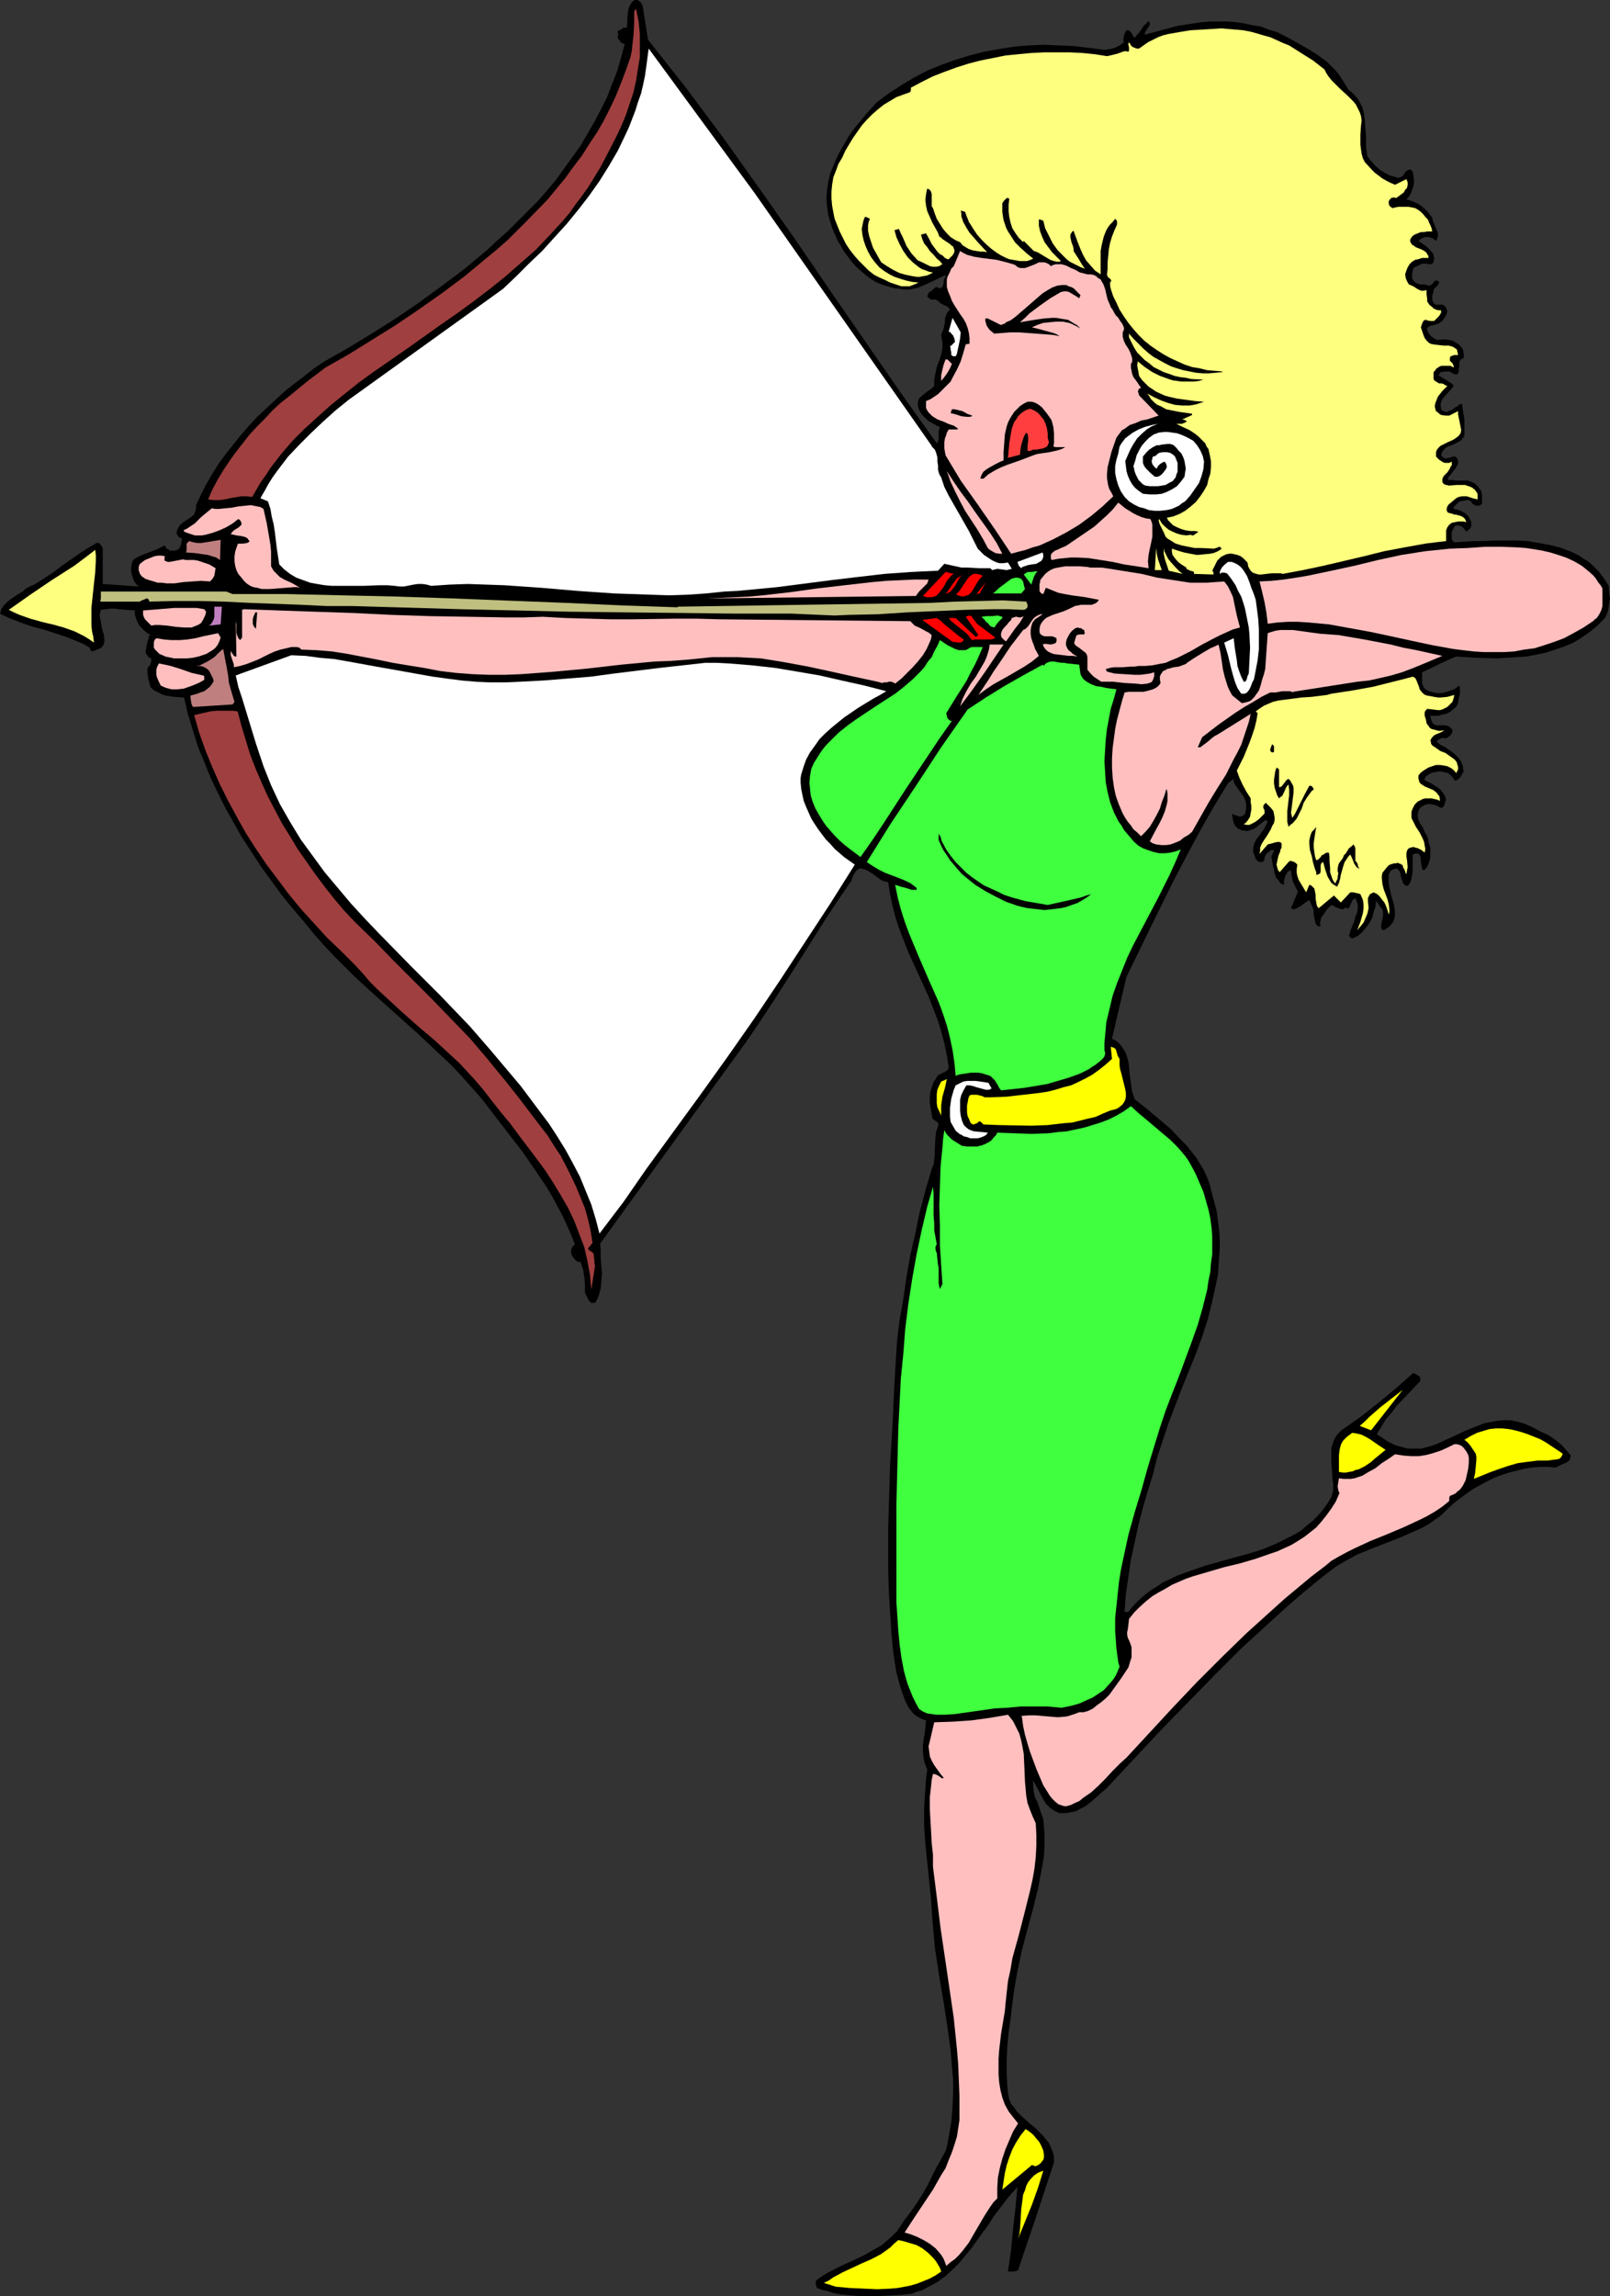 <?xml version="1.0" encoding="UTF-8" standalone="no"?>
<svg
   version="1.0"
   width="109.186mm"
   height="155.668mm"
   id="svg67"
   sodipodi:docname="Archer 1.wmf"
   xmlns:inkscape="http://www.inkscape.org/namespaces/inkscape"
   xmlns:sodipodi="http://sodipodi.sourceforge.net/DTD/sodipodi-0.dtd"
   xmlns="http://www.w3.org/2000/svg"
   xmlns:svg="http://www.w3.org/2000/svg">
  <rect width="100%" height="100%" fill="#333333" stroke="none"/>
  <sodipodi:namedview
     id="namedview67"
     pagecolor="#ffffff"
     bordercolor="#000000"
     borderopacity="0.25"
     inkscape:showpageshadow="2"
     inkscape:pageopacity="0.0"
     inkscape:pagecheckerboard="0"
     inkscape:deskcolor="#d1d1d1"
     inkscape:document-units="mm" />
  <defs
     id="defs1">
    <pattern
       id="WMFhbasepattern"
       patternUnits="userSpaceOnUse"
       width="6"
       height="6"
       x="0"
       y="0" />
  </defs>
  <path
     style="fill:#000000;fill-opacity:1;fill-rule:evenodd;stroke:none"
     d="m 164.811,2.101 1.293,8.08 4.847,6.14 4.847,6.14 9.533,12.766 9.21,12.927 9.21,13.089 9.048,13.25 9.048,13.089 9.048,13.089 9.21,12.927 0.323,-0.485 0.162,-0.485 v -1.131 -1.131 l 0.162,-0.485 0.162,-0.485 -0.808,-0.323 -0.808,-0.485 -0.646,-0.323 -0.808,-0.485 -0.646,-0.646 -0.646,-0.646 -0.485,-0.646 -0.485,-0.808 -0.162,-0.485 -0.162,-0.646 v -0.485 -0.485 l 0.162,-0.485 0.162,-0.323 0.646,-0.646 0.808,-0.646 0.808,-0.646 0.969,-0.646 0.646,-0.646 v -0.808 -0.808 l 0.323,-1.616 0.323,-1.616 0.646,-1.616 0.485,-1.616 0.323,-1.454 v -0.97 -0.808 l -0.162,-0.808 -0.162,-0.97 0.323,-0.808 0.323,-0.808 0.162,-0.808 0.162,-0.808 v -0.97 l 0.323,-0.808 0.323,-0.808 0.646,-0.646 -0.323,-0.485 -0.323,-0.323 -0.808,-0.323 -0.969,-0.485 -0.323,-0.323 -0.323,-0.323 -0.323,-0.162 -0.323,-0.162 h -0.808 -0.323 l -0.323,-0.162 -0.323,-0.323 -0.323,-0.323 0.162,-0.485 0.162,-0.323 0.162,-0.323 0.485,-0.162 0.646,-0.646 0.646,-0.485 0.485,0.162 0.323,0.162 h 0.323 l 0.162,-0.162 0.323,-0.162 0.162,-0.485 0.162,-0.485 v -0.646 l 0.162,-0.485 0.323,-0.485 v -0.485 l -1.293,0.646 -2.747,1.293 -1.454,0.646 -1.454,0.646 -1.454,0.323 -0.808,0.162 h -0.808 -0.808 l -0.808,-0.162 -1.616,-0.162 -1.616,-0.485 -1.616,-0.485 -1.454,-0.646 -1.293,-0.808 -1.293,-0.97 -1.293,-1.131 -1.131,-0.97 -1.131,-1.293 -1.939,-2.585 -0.808,-1.454 -0.808,-1.293 -0.646,-1.454 -0.646,-1.454 -0.485,-1.454 -0.646,-2.262 -0.323,-2.101 -0.162,-2.262 0.162,-2.101 0.323,-2.101 0.485,-2.101 0.808,-1.939 0.808,-1.939 0.969,-1.939 1.131,-1.939 1.131,-1.939 1.293,-1.778 2.908,-3.555 2.908,-3.232 3.07,-2.262 3.232,-2.101 3.232,-1.939 3.393,-1.778 3.555,-1.454 3.555,-1.293 3.716,-1.131 3.716,-0.97 3.716,-0.646 3.878,-0.646 3.878,-0.323 3.878,-0.162 3.878,0.162 3.878,0.162 3.878,0.485 3.878,0.485 1.293,-0.162 1.293,-0.323 1.293,-0.646 0.485,-0.323 0.646,-0.485 -0.162,-0.323 v -0.485 l 0.162,-0.808 0.162,-0.646 0.485,-0.808 h 0.485 l 0.323,0.162 0.162,0.162 0.485,0.646 0.162,0.323 0.162,0.323 0.323,0.323 0.485,-0.646 0.485,-0.485 0.808,-1.131 0.646,-0.97 0.646,-0.485 0.485,-0.646 0.162,0.323 0.162,0.162 v 0.485 l -0.162,0.323 -0.323,0.485 -0.646,0.97 -0.162,0.485 v 0.323 l 4.201,-1.131 4.201,-1.131 2.101,-0.323 2.101,-0.323 2.262,-0.323 2.101,-0.162 h 2.101 2.101 l 2.101,0.162 2.101,0.323 2.262,0.485 2.101,0.323 2.101,0.808 2.101,0.646 2.585,1.293 2.585,1.454 2.585,1.454 2.585,1.616 2.424,1.778 2.101,2.101 0.969,1.131 0.808,1.293 0.808,1.293 0.808,1.293 0.969,0.808 0.808,0.808 0.808,0.97 0.485,0.97 0.485,0.97 0.323,1.131 0.162,0.97 0.162,1.131 0.162,2.262 0.162,2.262 v 2.424 l 0.323,2.424 0.808,0.97 0.808,0.97 0.808,0.808 0.969,0.808 1.131,0.646 1.131,0.646 1.131,0.323 1.131,0.323 0.646,-0.162 0.485,-0.323 0.808,-1.131 0.485,-0.323 0.323,-0.162 h 0.323 0.162 l 0.162,0.162 0.323,0.323 0.162,0.97 0.162,0.97 v 0.97 l -0.162,0.97 -0.323,0.808 -0.323,0.97 -0.485,0.808 -0.646,0.646 0.969,0.323 0.969,0.323 0.969,0.485 0.808,0.485 0.808,0.646 0.808,0.808 0.646,0.808 0.646,0.808 0.162,0.808 0.323,0.808 0.323,0.808 0.323,0.808 0.323,0.646 v 0.808 l -0.162,0.646 -0.162,0.323 -0.162,0.323 -0.808,-0.646 -0.969,-0.323 h -1.131 l -0.323,0.162 -0.485,0.162 -0.808,0.646 0.969,0.646 1.131,0.808 0.969,0.97 0.808,0.97 v 0.323 l 0.162,0.485 v 0.485 l -0.162,0.485 v 0.323 l -0.323,0.323 -0.485,0.162 h -0.485 l -0.485,-0.162 h -0.485 -0.485 l -0.485,0.162 -0.969,0.485 -0.969,0.485 -0.323,1.454 v 0.808 0.323 l 0.162,0.323 0.485,0.646 0.485,0.323 0.485,0.162 0.485,0.162 h 1.131 l 1.131,0.323 0.485,-0.162 0.323,-0.323 0.485,-0.485 0.162,-0.323 h 0.323 0.323 l 0.323,0.162 0.162,0.323 -0.162,0.323 -0.162,0.323 -0.323,0.323 -0.323,0.323 -0.323,0.323 -0.162,0.323 v 0.485 l -0.323,0.97 v 0.485 0.485 l 0.162,0.646 0.323,0.323 0.323,0.323 h 0.646 0.485 0.485 0.323 l 0.323,0.323 0.323,0.162 0.162,0.323 0.162,0.485 0.162,0.485 -0.162,0.485 -0.162,0.485 -0.323,0.485 -0.323,0.485 -0.323,0.485 -0.485,0.323 -0.485,0.323 -0.485,0.162 -1.131,0.323 -0.646,0.162 -0.646,0.485 v 0.485 l 0.162,0.485 0.323,0.485 0.323,0.485 0.808,0.646 0.808,0.485 1.939,-0.162 1.131,0.162 0.969,0.162 0.808,0.485 0.808,0.485 0.646,0.646 0.485,0.808 0.162,1.131 v 0.97 l -0.485,0.162 -0.323,0.162 -0.162,0.323 -0.162,0.323 v 0.97 l -0.162,0.97 v 0.646 l -0.162,0.323 -0.162,0.162 -0.323,0.162 -0.485,-0.162 -0.485,-0.162 -0.646,-0.485 h -1.616 l -0.323,0.162 h -0.485 l -0.162,0.323 -0.323,0.485 0.485,0.323 0.485,0.323 1.131,0.646 0.969,0.646 0.485,0.323 0.323,0.485 -0.485,0.646 -1.293,1.454 -0.646,0.646 -0.485,0.646 -0.323,0.808 -0.162,0.808 0.162,0.485 v 0.485 l 0.323,0.323 0.323,0.162 0.485,0.162 h 0.485 l 0.646,-0.323 0.485,-0.162 0.646,-0.485 0.485,-0.323 0.485,-0.162 v -0.162 l 0.162,-0.162 h 0.162 l 0.162,-0.162 h 0.162 l 0.323,-0.162 0.323,2.101 0.323,1.939 v 2.101 1.939 l -0.162,0.485 -0.323,0.323 -0.323,0.485 -0.485,0.323 -0.969,0.485 -0.969,0.485 -0.969,0.323 -0.808,0.485 -0.323,0.485 -0.323,0.323 -0.162,0.485 -0.162,0.485 0.323,0.323 0.323,0.323 0.323,0.162 h 0.323 l 0.646,-0.162 0.646,-0.162 0.485,-0.162 h 0.646 l 0.162,0.162 0.162,0.162 0.162,0.323 0.162,0.485 v 0.646 l -0.323,0.646 -0.323,0.646 -0.485,0.485 -0.808,1.131 -0.485,0.485 -0.162,0.808 h 0.969 l 1.131,0.162 h 1.939 0.969 l 0.969,0.323 0.969,0.485 0.323,0.323 0.485,0.485 0.323,0.485 0.323,0.323 0.323,1.131 v 0.97 0.808 0.485 l -0.162,0.323 -0.323,0.162 -0.485,0.162 h -0.323 l -0.485,-0.162 -0.323,-0.162 -0.323,-0.162 -0.323,-0.485 -0.323,-0.323 -0.485,-0.162 h -0.323 l -0.969,0.162 -0.808,0.162 -0.485,0.323 -0.485,0.485 -0.485,0.485 -0.162,0.323 v 0.323 l 0.808,0.162 0.646,0.162 0.646,0.323 0.646,0.323 0.646,0.485 0.485,0.646 0.323,0.646 0.323,0.646 v 0.323 0.485 l -0.162,0.646 -0.485,0.485 -0.646,0.485 -0.485,-0.646 -0.646,-0.646 -0.323,-0.162 -0.485,-0.162 h -0.485 l -0.485,0.162 -0.485,0.808 -0.323,0.808 v 0.485 0.646 0.485 l 0.162,0.485 0.485,0.485 2.424,-0.162 2.585,-0.162 h 2.747 l 2.585,-0.162 h 2.908 2.747 l 2.908,0.162 2.747,0.485 2.747,0.485 2.585,0.646 2.585,0.97 1.131,0.485 1.293,0.646 1.131,0.808 1.131,0.646 0.969,0.808 0.969,0.97 0.969,0.97 0.808,1.131 0.808,1.131 0.808,1.293 0.162,2.262 0.162,0.97 -0.162,1.131 -0.162,0.97 -0.162,0.97 -0.323,0.97 -0.485,0.97 -1.939,1.939 -1.939,1.616 -2.101,1.454 -2.101,1.293 -2.262,0.97 -2.424,0.808 -2.424,0.808 -2.424,0.485 -2.424,0.485 -2.585,0.162 -2.585,0.162 -2.585,0.162 -5.171,-0.162 -5.171,-0.323 -2.262,0.97 -2.101,0.97 -2.262,1.131 -2.101,0.97 v 1.293 1.616 l 0.323,0.646 0.162,0.485 0.646,0.485 0.323,0.162 0.323,0.162 1.131,0.323 0.969,0.162 h 0.969 l 0.969,-0.162 0.969,-0.323 0.969,-0.323 0.969,-0.485 0.646,-0.646 0.323,0.485 v 0.485 1.131 l -0.162,0.646 -0.162,0.646 -0.162,1.131 -0.485,0.97 -0.808,0.646 -0.808,0.646 -0.969,0.485 -0.969,0.162 -0.969,0.323 h -2.101 l 0.162,0.808 0.323,0.808 0.162,0.323 0.162,0.162 0.323,0.162 0.485,0.162 h 1.131 1.131 l 0.969,0.323 0.485,0.485 0.323,0.323 v 0.485 0.323 l -0.323,0.323 -0.162,0.323 -0.646,0.485 -0.646,0.323 -0.485,-0.162 h -0.162 l -0.646,0.162 -0.485,0.323 -0.485,0.485 0.969,0.808 1.293,0.646 1.131,0.808 1.131,0.808 0.969,0.97 0.808,0.97 0.162,0.646 0.323,0.646 v 0.646 l 0.162,0.646 -0.485,0.808 -0.323,0.646 -0.646,0.646 -0.323,0.162 -0.485,0.162 -0.646,-0.97 -0.646,-0.646 -0.808,-0.485 -0.969,-0.162 -0.808,-0.162 -0.969,0.162 -0.969,0.162 -0.969,0.485 -0.323,0.323 h -0.162 l -0.162,0.162 -0.323,0.485 v 0.162 0.323 l 1.616,0.808 0.808,0.485 0.969,0.646 0.646,0.485 0.646,0.808 0.485,0.808 0.323,0.808 -0.162,0.646 -0.162,0.323 v 0.323 l -0.162,0.323 -0.162,0.323 -0.162,0.162 -0.485,0.162 -1.293,-0.646 -0.646,-0.162 -0.808,-0.162 h -0.646 l -0.646,0.162 -0.646,0.323 -0.646,0.485 -0.323,0.485 -0.162,0.485 -0.162,0.485 v 0.646 l 0.162,0.97 0.485,0.97 0.646,0.97 0.485,1.131 0.646,1.131 0.323,0.97 0.162,0.97 0.323,0.97 v 1.131 1.131 l -0.162,0.97 -0.323,0.97 -0.485,0.97 -0.646,0.646 -0.323,-0.162 -0.162,-0.323 -0.162,-0.808 -0.162,-0.808 v -0.808 l -0.162,-0.808 -0.162,-0.162 -0.162,-0.323 h -0.323 l -0.323,-0.162 -0.485,0.162 -0.485,0.162 v 4.201 l -0.162,1.131 -0.162,0.97 -0.323,0.97 -0.646,0.808 -0.485,-0.162 -0.323,-0.162 -0.323,-0.323 -0.162,-0.485 -0.323,-0.97 -0.162,-0.485 v -0.485 l -0.323,-0.808 -0.323,-0.323 -0.162,-0.162 -0.323,-0.162 -0.485,0.162 -0.485,0.162 -0.485,0.323 -0.485,0.97 v 0.97 1.131 l 0.162,0.97 0.485,2.262 0.646,2.101 0.162,0.97 0.162,0.97 v 0.97 l -0.162,0.97 -0.323,0.808 -0.646,0.808 -0.323,0.323 -0.646,0.485 -0.485,0.323 -0.646,0.162 -0.323,-0.646 v -0.646 l 0.323,-1.454 0.162,-0.808 v -0.646 -0.646 l -0.162,-0.485 -0.323,-0.323 -0.323,-0.485 -0.646,-0.97 -0.323,-0.485 -0.162,1.616 -0.485,1.293 -0.323,1.454 -0.808,1.454 -0.808,1.131 -0.969,1.131 -1.131,0.97 -1.293,0.646 h -0.323 l -0.162,-0.162 -0.485,-0.485 0.323,-1.131 0.485,-1.293 0.485,-1.131 0.323,-1.293 0.485,-1.131 0.162,-1.293 v -0.646 l -0.162,-0.485 -0.162,-0.646 -0.323,-0.646 -0.485,0.323 -0.323,0.323 -0.162,0.485 -0.162,0.323 -0.162,0.323 -0.162,0.485 -0.162,0.323 h -0.162 -0.323 -0.162 l -0.323,-0.162 -0.323,0.323 -0.485,0.162 -0.485,-0.162 -0.485,-0.162 -0.485,-0.162 -0.323,-0.162 -0.485,-0.323 -0.485,-0.162 -1.131,1.131 -0.969,1.454 -0.485,0.646 -0.162,0.808 -0.162,0.646 0.162,0.808 h -0.485 l -0.323,-0.162 -0.323,-0.323 -0.162,-0.323 -0.162,-0.646 -0.162,-0.808 -0.162,-0.808 v -0.808 l -0.162,-0.808 -0.323,-0.646 -0.646,-1.454 -0.485,0.323 -0.485,0.323 -0.646,0.485 -0.646,0.485 -0.646,0.323 -0.485,0.323 -0.646,0.162 -0.323,-0.162 -0.323,-0.162 1.777,-4.201 -0.646,-1.293 -0.646,-1.293 -0.323,-1.454 -0.162,-1.454 -0.485,0.162 -0.485,0.323 -0.162,0.485 -0.323,0.485 -0.323,1.131 v 1.131 l -0.485,-0.162 -0.323,-0.162 -0.646,-0.808 -0.646,-0.808 -0.323,-0.97 -0.162,-1.131 -0.323,-1.131 -0.323,-2.101 0.162,-0.323 0.162,-0.485 0.323,-0.485 v -0.323 h -0.323 -0.485 l -0.323,0.323 -0.808,0.646 -0.323,0.485 -0.162,0.485 v 0.485 0.162 l -0.162,0.162 -0.162,0.162 -0.323,0.162 h -0.485 l -0.485,-0.162 -0.323,-0.323 -0.323,-0.323 -0.323,-0.97 -0.323,-0.808 v -0.646 -0.485 l 0.323,-1.131 0.485,-0.97 0.646,-0.808 0.646,-0.97 0.646,-0.808 0.485,-0.97 0.485,-0.97 -0.485,-0.485 -1.454,1.131 -0.808,0.646 -0.646,0.485 -0.969,0.323 -0.808,0.323 -0.969,-0.162 h -0.485 l -0.485,-0.323 -0.485,-0.162 -0.323,-0.323 -0.323,-0.323 -0.323,-0.485 -0.323,-0.97 -0.162,-0.97 v -0.808 l 0.485,0.323 0.485,0.162 0.485,0.162 0.485,0.162 0.485,-0.162 0.485,-0.162 0.323,-0.485 0.162,-0.323 v -0.323 l 0.162,-0.646 v -0.646 -0.646 l -0.162,-0.485 -0.323,-0.97 -0.646,-0.97 -1.293,-1.778 -0.646,-0.97 -0.162,-0.646 v -0.485 l -1.454,1.131 -3.716,6.14 -3.393,5.979 -3.393,6.302 -3.232,6.14 -6.14,12.443 -6.14,12.604 -3.716,15.836 0.969,0.485 0.969,0.808 0.646,0.808 0.485,0.808 0.485,0.808 0.323,0.97 0.323,1.131 0.162,1.131 0.162,2.101 0.162,1.131 0.162,1.131 0.323,2.262 0.323,0.97 0.323,0.97 3.07,2.424 3.07,2.585 3.07,2.585 2.747,2.909 1.454,1.454 1.131,1.454 1.293,1.616 0.969,1.616 0.969,1.616 0.808,1.778 0.646,1.778 0.485,1.939 0.646,2.424 0.646,2.424 0.323,2.424 0.323,2.424 0.162,2.424 v 2.262 l -0.162,2.424 -0.162,2.262 -0.162,2.262 -0.485,2.262 -0.485,2.262 -0.485,2.262 -1.131,4.525 -1.454,4.525 -1.616,4.363 -1.777,4.363 -1.777,4.363 -3.393,8.888 -1.454,4.363 -1.454,4.363 -1.131,4.525 -1.293,4.201 -1.293,4.363 -1.131,4.363 -0.969,4.525 -0.969,4.363 -0.646,4.525 -0.646,4.363 -0.323,4.525 h 0.969 l 1.293,-1.616 1.454,-1.454 1.454,-1.293 1.454,-1.131 1.616,-0.97 1.616,-1.131 1.777,-0.808 1.616,-0.808 3.555,-1.293 3.716,-1.293 7.433,-2.101 3.716,-0.97 3.555,-1.131 3.555,-1.454 1.616,-0.808 1.616,-0.808 1.616,-0.808 1.616,-0.97 1.454,-1.293 1.454,-1.131 1.293,-1.293 1.293,-1.454 1.293,-1.778 0.969,-1.616 0.323,-1.131 0.162,-0.97 v -1.131 l -0.162,-1.131 -0.162,-2.424 -0.162,-2.262 v -2.424 -1.131 l 0.323,-0.97 0.323,-0.97 0.485,-0.97 0.646,-0.808 0.808,-0.808 4.847,-3.393 4.524,-3.555 4.686,-3.878 4.363,-3.878 0.646,0.323 0.808,0.485 0.162,0.162 0.162,0.323 v 0.485 0.323 l -3.07,3.232 -3.07,3.232 -1.293,1.778 -1.454,1.616 -1.131,1.939 -1.131,1.778 1.454,0.97 1.454,0.97 1.616,0.808 1.616,0.485 1.777,0.485 h 1.777 1.777 l 1.777,-0.485 1.616,-0.485 1.454,-0.646 3.232,-1.454 3.07,-1.454 3.232,-1.293 1.616,-0.646 1.616,-0.323 1.777,-0.323 1.616,-0.162 h 1.777 l 1.616,0.323 1.777,0.485 1.939,0.808 2.747,1.454 1.454,0.646 1.293,0.808 1.293,0.97 1.131,0.97 1.131,1.293 1.131,1.293 -0.162,0.646 -0.162,0.485 -0.485,0.485 -0.646,0.323 -1.131,0.485 -1.293,0.646 -1.939,-0.162 h -2.101 l -2.101,0.162 -1.939,0.323 -1.939,0.485 -1.939,0.485 -1.939,0.646 -1.777,0.646 -1.939,0.97 -1.777,0.97 -1.777,0.97 -1.616,1.131 -1.777,1.293 -1.616,1.293 -1.616,1.454 -1.616,1.616 -1.616,1.131 -1.616,1.131 -1.777,0.97 -1.777,0.808 -3.716,1.616 -3.716,1.454 -3.716,1.454 -3.555,1.454 -1.777,0.97 -1.777,0.97 -1.616,0.97 -1.777,1.293 -3.878,3.07 -3.878,3.232 -3.716,3.232 -3.716,3.393 -7.271,6.625 -6.948,6.948 -6.948,7.11 -6.948,7.11 -6.948,7.433 -6.948,7.433 -1.293,1.131 -1.454,1.293 -1.293,1.131 -1.454,1.131 -1.616,0.808 -0.808,0.485 -0.808,0.162 -0.808,0.162 -0.969,0.162 h -0.808 -0.969 l -0.646,-0.323 -0.646,-0.323 -1.131,-0.808 -0.969,-0.97 -0.646,-1.131 -1.293,-2.424 -1.293,-2.424 v 0.808 0.808 l 0.162,1.454 0.323,1.293 0.646,1.293 0.485,1.454 0.485,1.454 0.485,1.293 0.162,1.616 0.162,2.585 v 2.747 l -0.162,2.747 -0.485,2.747 -0.485,2.585 -0.485,2.585 -1.293,5.332 -1.454,5.333 -1.454,5.494 -1.131,5.333 -0.485,2.747 -0.485,2.909 -0.808,6.625 -0.485,3.393 -0.323,3.555 -0.162,3.393 v 3.555 l 0.162,3.232 0.162,1.778 0.323,1.616 0.485,1.131 0.808,0.97 0.646,0.97 0.969,0.97 1.939,1.778 1.939,1.616 1.777,1.778 0.808,0.97 0.808,0.97 0.485,1.131 0.485,1.131 0.323,1.293 v 1.454 l -4.524,13.735 -4.686,13.897 -0.485,0.162 -0.646,0.162 h -0.646 -0.808 l 0.808,-5.494 0.485,-5.333 0.646,-5.494 0.485,-5.332 -1.616,1.778 -1.454,1.778 -3.07,4.04 -1.293,2.101 -1.454,1.939 -2.908,4.04 -1.616,1.939 -1.454,1.778 -1.777,1.778 -1.777,1.616 -1.939,1.454 -2.101,1.131 -2.101,1.131 -1.293,0.323 -1.131,0.485 -3.07,0.323 -3.07,0.162 -3.07,0.162 h -3.232 l -3.07,-0.162 -3.07,-0.323 -1.616,-0.323 -1.454,-0.485 -1.454,-0.323 -1.293,-0.485 -0.162,-0.485 -0.162,-0.485 v -0.646 l 0.162,-0.323 1.293,-0.97 1.616,-0.97 3.07,-1.616 3.232,-1.454 3.07,-1.454 3.07,-1.778 1.454,-0.808 1.293,-1.131 1.293,-1.131 1.293,-1.293 0.969,-1.454 0.969,-1.454 1.616,-2.101 1.454,-2.101 1.454,-2.262 1.293,-2.262 2.262,-4.525 2.424,-4.363 0.485,-1.778 0.323,-1.939 0.646,-3.555 0.323,-3.717 0.162,-3.717 v -3.717 l -0.323,-3.555 -0.323,-3.878 -0.485,-3.717 -1.131,-7.595 -1.293,-7.595 -1.131,-7.433 -0.323,-3.717 -0.323,-3.717 -0.323,-4.848 -0.969,-9.534 -0.485,-4.686 -0.323,-4.686 v -4.686 l 0.162,-2.424 0.162,-2.424 0.162,-2.424 0.323,-2.424 -0.323,-0.808 -0.323,-0.808 -0.323,-1.454 -0.162,-1.616 v -1.454 l 0.162,-1.454 0.323,-1.616 0.162,-1.616 0.162,-1.778 -0.969,-0.323 -0.969,-0.485 -0.808,-0.485 -0.646,-0.646 -0.646,-0.808 -0.485,-0.646 -0.808,-1.616 -0.646,-1.778 -0.646,-1.939 -0.485,-1.778 -0.485,-1.778 -0.808,-5.171 -0.485,-5.171 -0.323,-5.171 -0.323,-5.333 -0.162,-5.333 v -5.332 -5.333 l 0.162,-5.494 0.323,-10.827 0.646,-10.665 0.485,-10.503 0.646,-10.503 0.646,-5.333 0.969,-5.494 0.808,-5.656 0.969,-5.494 1.293,-5.656 1.131,-5.494 1.454,-5.494 1.616,-5.494 0.162,-0.485 0.323,-0.646 0.162,-1.293 0.162,-1.293 v -1.454 l 0.162,-3.07 0.162,-1.293 0.485,-1.454 0.162,-0.485 -0.162,-0.323 -0.162,-0.323 -0.323,-0.162 -0.323,-0.162 -0.323,-0.323 -0.323,-0.162 v -0.323 l -0.485,-2.585 -0.162,-1.293 v -1.454 l 0.162,-1.293 0.323,-1.131 0.485,-1.293 0.646,-0.97 0.323,-0.646 0.485,-0.323 0.969,-0.485 0.485,-0.162 0.323,-0.323 0.485,-0.323 0.162,-0.646 -0.485,-3.07 -0.646,-3.07 -0.808,-3.07 -0.969,-3.07 -1.131,-2.909 -1.131,-2.909 -5.171,-11.311 -1.131,-2.909 -1.131,-2.909 -0.969,-2.909 -0.808,-3.07 -0.646,-3.07 -0.485,-3.07 -0.646,-0.162 -0.646,-0.162 -0.646,-0.323 -0.646,-0.485 -1.293,-0.97 -1.293,-0.808 -0.646,-0.323 -0.646,-0.162 -0.646,-0.162 -0.485,0.162 -0.485,0.323 -0.485,0.646 -0.162,0.323 -0.323,0.485 -0.162,0.485 -0.162,0.646 -3.555,5.171 -3.393,5.171 -6.625,10.503 -6.625,10.342 -3.393,5.171 -3.555,5.171 -28.438,39.267 -8.887,12.281 0.162,1.778 v 2.101 l 0.323,3.717 -0.162,1.939 -0.162,1.939 -0.485,1.778 -0.323,0.808 -0.485,0.97 -0.323,0.162 h -0.323 -0.485 l -0.323,-0.323 -0.323,-0.323 -0.485,-0.97 -0.485,-0.97 v -1.939 l -0.162,-2.101 -0.323,-1.939 -0.323,-0.97 -0.323,-0.97 h -0.485 l -0.485,-0.162 -0.323,-0.323 -0.323,-0.323 -0.485,-0.646 -0.323,-0.808 v -0.485 -0.323 l 0.162,-0.485 0.323,-0.485 0.485,-0.485 -0.969,-2.424 -1.131,-2.585 -1.131,-2.424 -1.293,-2.424 -1.293,-2.424 -1.454,-2.424 -3.07,-4.525 -3.232,-4.686 -3.393,-4.363 -6.948,-9.049 -2.585,-2.909 -2.585,-2.909 -2.585,-2.747 -2.747,-2.585 -5.494,-5.171 -10.987,-9.857 -5.494,-5.009 -2.747,-2.747 -2.585,-2.585 -2.585,-2.747 -2.585,-2.909 -2.747,-3.393 -2.908,-3.393 -2.747,-3.393 -2.585,-3.555 -2.585,-3.555 -2.424,-3.717 -2.424,-3.717 -2.101,-3.717 -2.101,-3.717 -1.939,-3.878 -1.939,-4.04 -1.616,-4.04 -1.616,-3.878 -1.293,-4.201 -1.293,-4.201 -0.969,-4.201 -2.424,-0.162 -1.131,-0.162 -1.131,-0.162 -0.969,-0.323 -0.969,-0.485 -0.969,-0.485 -0.969,-0.808 -0.323,-1.131 -0.323,-1.293 -0.162,-1.293 V 171.125 l 0.485,-0.485 0.323,-0.646 0.162,-0.646 v -0.646 l -0.485,-0.162 -0.323,-0.323 -0.162,-0.323 -0.323,-0.323 -0.162,-0.646 0.162,-0.808 0.323,-1.778 0.323,-0.808 v -0.646 h 0.162 0.162 l 0.162,-0.162 -0.808,-0.485 -0.808,-0.646 -0.646,-0.646 -0.646,-0.646 -0.485,-0.97 -0.323,-0.808 -0.323,-0.97 v -1.131 l -2.101,-0.162 -1.939,-0.162 -1.131,-0.162 h -1.131 l -1.131,0.162 -1.293,0.162 -0.162,0.646 -0.162,0.808 0.162,0.808 0.162,0.808 0.323,1.778 0.162,0.646 0.323,0.97 v 0.646 l 0.162,0.646 -0.162,0.808 -0.162,0.485 -0.485,0.646 -0.646,0.323 -0.808,0.323 -0.485,0.162 -0.646,0.162 -0.485,-0.97 -1.293,-0.808 -1.454,-0.646 -2.747,-1.131 -2.908,-0.97 -2.908,-0.97 L 8.564,160.622 5.655,159.652 2.747,158.521 1.293,157.875 0,157.228 l 0.162,-0.485 0.162,-0.646 0.646,-0.97 0.808,-0.808 0.969,-0.808 1.939,-1.293 1.131,-0.646 0.808,-0.808 2.424,-1.131 2.262,-1.454 2.262,-1.454 2.101,-1.616 4.363,-3.07 2.262,-1.454 2.424,-1.454 h 0.323 0.323 l 0.162,0.162 0.162,0.162 0.323,0.485 0.323,0.485 v 9.211 l 9.21,0.646 -0.646,-0.646 -0.485,-0.646 -0.323,-0.808 -0.323,-0.97 -0.162,-0.808 v -0.97 l 0.162,-0.97 0.323,-0.97 0.969,-0.646 0.969,-0.485 4.201,-1.616 0.969,-0.485 0.969,-0.485 0.323,0.323 0.162,0.485 0.485,0.162 0.323,0.323 h 0.485 0.485 0.485 l 0.485,-0.162 0.323,-0.162 0.323,-0.323 0.162,-0.485 0.162,-0.323 0.162,-0.808 0.162,-0.808 -0.485,-0.162 -0.485,-0.323 -0.323,-0.485 -0.162,-0.485 0.162,-0.646 0.162,-0.485 0.323,-0.485 0.323,-0.485 0.808,-0.646 0.969,-0.646 0.969,-0.646 0.323,-0.323 0.485,-0.323 0.162,-0.485 0.162,-0.485 0.162,-0.646 v -0.808 l 1.293,-2.747 1.293,-2.585 1.616,-2.747 1.616,-2.585 1.777,-2.424 1.939,-2.424 1.939,-2.424 2.101,-2.424 2.101,-2.262 2.262,-2.101 2.424,-2.262 2.262,-2.101 2.424,-1.939 2.585,-1.939 2.424,-1.939 2.585,-1.778 5.978,-3.393 6.14,-3.717 6.14,-3.878 5.978,-4.04 5.978,-4.363 5.817,-4.363 5.817,-4.848 2.585,-2.424 2.747,-2.424 5.171,-5.171 2.585,-2.585 2.424,-2.747 2.262,-2.747 2.101,-2.909 2.101,-2.909 2.101,-2.909 1.777,-3.07 1.777,-3.07 1.616,-3.07 1.616,-3.232 1.293,-3.393 1.293,-3.232 0.969,-3.393 0.969,-3.555 -0.808,-0.323 -0.323,-0.323 -0.162,-0.323 -0.323,-0.323 -0.162,-0.323 V 9.211 l 0.162,-0.485 -0.162,-0.323 V 8.08 l 0.162,-0.323 h 0.323 l 0.323,-0.162 0.162,-0.162 0.323,-0.162 V 7.11 h 0.969 L 160.771,6.14 V 5.171 l 0.162,-1.939 0.162,-0.97 0.323,-0.808 0.485,-0.808 0.323,-0.323 L 162.71,0 h 0.485 0.323 l 0.323,0.323 0.323,0.162 0.485,0.808 z"
     id="path1" />
  <path
     style="fill:#9f3f3f;fill-opacity:1;fill-rule:evenodd;stroke:none"
     d="m 150.753,47.993 -1.616,2.262 -1.616,2.101 -1.454,2.101 -1.777,2.101 -3.555,3.878 -3.555,3.717 -3.878,3.393 -3.878,3.393 -4.039,3.232 -4.039,3.07 -4.201,3.07 -4.201,2.909 -8.402,5.979 -8.402,5.817 -4.039,2.909 -4.039,3.232 -3.393,2.747 -3.232,2.909 -3.393,3.07 -3.07,3.07 -2.908,3.393 -2.747,3.555 -1.131,1.778 -1.293,1.778 -1.131,1.939 -1.131,1.939 -1.293,-0.162 h -1.454 l -2.908,0.485 -1.454,0.323 -1.293,0.162 h -1.454 l -1.454,-0.162 1.131,-2.585 1.293,-2.424 1.454,-2.424 1.616,-2.424 1.616,-2.262 1.777,-2.262 1.777,-2.262 1.939,-2.101 1.939,-1.939 1.939,-2.101 2.101,-1.939 2.262,-1.778 4.524,-3.717 4.686,-3.555 5.978,-3.393 5.978,-3.717 5.978,-3.717 5.978,-4.04 5.978,-4.201 5.817,-4.363 5.655,-4.686 2.747,-2.262 2.747,-2.424 2.585,-2.585 2.585,-2.585 5.009,-5.171 2.262,-2.747 2.262,-2.747 2.101,-2.909 2.101,-2.747 1.939,-3.07 1.939,-2.909 1.777,-3.07 1.616,-3.232 1.454,-3.07 1.293,-3.232 1.293,-3.393 1.131,-3.232 0.323,-1.454 0.162,-1.454 0.323,-2.909 0.162,-3.07 V 2.909 l 0.485,-0.646 0.646,3.232 0.323,3.07 v 3.07 3.07 l -0.485,2.909 -0.485,3.07 -0.646,2.909 -0.969,2.909 -0.969,2.909 -1.131,2.747 -1.293,2.747 -2.747,5.333 -1.454,2.747 z"
     id="path2" />
  <path
     style="fill:#ffff7f;fill-opacity:1;fill-rule:evenodd;stroke:none"
     d="m 339.478,17.775 0.485,0.97 0.646,0.97 0.646,0.808 0.808,0.808 1.616,1.616 1.616,1.454 1.616,1.616 0.646,0.808 0.485,0.97 0.485,0.97 0.323,0.97 0.162,1.131 -0.162,1.293 -0.162,2.424 v 2.424 l 0.162,1.293 0.162,1.131 0.323,1.131 0.485,0.97 1.777,1.939 0.808,0.808 1.939,1.454 1.131,0.646 0.969,0.485 1.131,0.485 2.908,-1.454 0.323,0.808 v 0.646 l -0.162,0.808 -0.485,0.485 -0.323,0.646 -0.646,0.485 -1.293,0.97 -0.646,-0.162 -0.646,0.162 -0.323,0.323 -0.323,0.485 v 0.646 l 0.162,0.485 0.323,0.323 0.485,0.323 0.646,-0.162 0.808,-0.162 h 0.969 0.808 0.969 l 0.808,0.162 0.808,0.162 0.808,0.485 0.646,0.485 0.646,0.646 0.485,0.646 0.646,0.646 0.323,0.808 0.323,0.646 0.323,0.808 0.162,0.808 h -1.293 l -0.808,0.162 h -0.808 l -0.808,0.323 -0.808,0.323 -0.646,0.485 -0.485,0.808 v 0.485 l 0.162,0.323 0.323,0.485 0.323,0.162 0.646,0.485 0.808,0.323 0.808,0.323 0.808,0.485 0.323,0.323 0.162,0.323 0.323,0.485 v 0.485 h -0.808 -0.808 l -0.969,0.323 -0.808,0.162 -0.808,0.485 -0.646,0.646 -0.485,0.808 -0.323,0.808 -0.162,0.485 -0.162,0.485 0.162,0.97 0.323,0.808 0.485,0.808 1.131,0.485 0.969,0.646 0.646,0.323 0.485,0.162 h 0.646 l 0.646,-0.162 v 1.131 l 0.162,1.131 v 0.646 l 0.323,0.485 0.323,0.485 0.485,0.323 0.323,0.323 0.162,0.162 0.646,0.323 0.646,0.162 h 0.323 0.323 v 0.323 0.323 l -0.485,0.808 -0.646,0.646 -0.646,0.646 h -0.485 -0.485 l -0.808,-0.162 -0.323,-0.162 -0.485,0.162 -0.162,0.162 -0.323,0.646 -0.162,0.485 -0.162,0.485 0.162,0.485 0.162,0.485 0.323,0.97 0.323,0.808 0.485,0.646 0.485,0.485 0.485,0.323 0.646,0.162 1.293,0.162 1.454,0.162 h 1.293 l 0.646,0.162 0.485,0.162 0.485,0.323 0.485,0.323 0.162,0.646 0.162,0.808 h -0.323 -0.646 l -0.969,0.323 -0.162,0.485 v 0.323 0.323 l 0.323,0.323 0.323,0.323 0.162,0.323 0.162,0.323 v 0.485 l -0.485,-0.323 -0.485,-0.162 h -0.969 -1.131 l -0.485,0.162 -0.485,0.323 -0.485,0.323 -0.162,0.323 -0.323,0.323 -0.162,0.323 v 0.808 0.646 l 0.162,0.485 0.485,0.323 0.485,0.323 0.323,0.162 h 0.646 l 0.485,0.162 0.485,0.323 0.485,0.162 -1.293,1.293 -1.131,1.454 -0.323,0.808 -0.323,0.808 -0.162,0.808 0.162,0.808 0.162,0.485 0.485,0.323 0.323,0.323 0.485,0.323 1.131,0.162 h 0.485 0.485 l 2.262,-1.131 v 0.808 l 0.162,0.808 0.162,0.808 0.162,0.808 0.162,0.808 0.162,0.808 -0.162,0.808 -0.485,0.646 -0.808,0.646 -0.808,0.485 -1.131,0.485 -0.969,0.485 -0.969,0.485 -0.323,0.323 -0.323,0.323 -0.323,0.485 -0.162,0.485 v 0.485 0.646 l 0.808,0.808 0.485,0.323 0.485,0.323 0.485,0.162 h 0.646 0.485 l 0.646,-0.323 v 0.485 0.485 l -0.323,0.323 -0.162,0.485 -0.646,0.97 -0.808,0.808 -0.323,0.485 -0.162,0.485 v 0.323 0.323 l 0.162,0.323 0.323,0.323 0.485,0.162 0.808,0.162 1.939,-0.162 h 1.131 0.969 l 0.969,0.323 0.808,0.323 0.808,0.646 0.323,0.485 0.323,0.485 v 1.454 l -0.646,-0.162 -0.646,-0.162 -1.454,-0.485 h -0.646 -0.646 l -0.808,0.162 -0.646,0.323 -0.969,0.808 -0.969,0.808 -0.323,0.485 -0.162,0.485 v 0.646 l 0.323,0.485 0.646,0.162 0.646,0.162 0.323,0.162 h 0.323 l 0.646,0.162 0.646,0.162 0.646,0.323 0.485,0.485 0.323,0.808 -0.646,-0.162 h -0.646 -0.808 l -0.808,0.162 -0.808,0.162 -0.646,0.485 -0.485,0.646 -0.323,0.808 v 2.747 l -2.747,0.323 -2.585,0.323 -5.332,0.97 -5.171,0.97 -5.171,1.293 -10.341,2.424 -5.332,1.131 -5.171,0.97 -0.646,-0.162 h -0.646 -1.454 l -1.454,0.162 -1.293,0.162 h -0.646 l -0.646,-0.162 -0.485,-0.162 -0.485,-0.162 -0.485,-0.485 -0.323,-0.485 -0.323,-0.646 -0.162,-0.97 -0.646,-0.646 -0.485,-0.485 -0.646,-0.485 -0.808,-0.323 -0.646,-0.162 -0.808,-0.162 h -0.646 l -0.808,0.162 -0.646,0.323 -0.646,0.323 -0.485,0.485 -0.485,0.485 -0.646,1.293 -0.646,1.293 0.162,0.162 0.162,0.323 v 0.485 l -5.009,-0.162 v -0.485 l -0.323,-0.162 -0.646,-0.162 -0.646,-0.323 -0.323,-0.162 v -0.323 l -1.293,-0.808 -0.646,-0.485 -0.646,-0.646 -0.485,-0.646 -0.485,-0.646 -0.162,-0.808 v -0.808 l 1.454,0.485 1.616,0.485 1.616,0.323 1.777,0.323 1.777,-0.162 1.616,-0.162 0.808,-0.162 0.808,-0.323 0.646,-0.323 0.646,-0.485 -0.323,-0.323 -0.162,-0.162 h -0.162 l -0.323,0.162 -0.485,0.162 -0.485,0.162 -3.232,-0.162 h -1.777 l -1.616,-0.323 -1.616,-0.323 -1.616,-0.485 -1.293,-0.808 -0.808,-0.485 -0.485,-0.485 -0.485,-1.131 -0.485,-0.97 -0.485,-0.97 -0.162,-0.485 -0.162,-0.646 0.162,-0.323 0.646,1.131 0.808,0.808 0.969,0.808 0.969,0.485 1.131,0.485 1.131,0.323 1.293,0.162 1.131,-0.162 0.323,0.162 h 0.323 l 0.485,-0.323 0.162,-0.162 0.323,-0.162 0.323,-0.323 -0.969,-0.162 h -1.131 l -1.131,-0.162 -1.131,-0.323 -1.131,-0.485 -0.969,-0.485 -0.808,-0.808 -0.485,-0.485 -0.323,-0.646 1.616,-0.323 1.616,-0.646 1.454,-0.808 1.454,-1.131 1.293,-1.131 1.131,-1.454 0.969,-1.454 0.808,-1.454 0.323,-1.454 0.485,-1.454 0.162,-1.616 v -1.616 l -0.323,-1.616 -0.323,-1.454 -0.485,-0.646 -0.323,-0.808 -0.485,-0.485 -0.646,-0.646 -0.646,-0.646 -0.808,-0.646 -1.454,-0.97 -1.777,-0.808 -1.616,-0.808 h 0.808 0.646 l 0.808,-0.323 0.485,-0.323 -1.293,-0.646 h 0.162 0.323 l 0.646,-0.323 0.808,-0.323 0.646,-0.323 v -0.323 l -3.393,-0.485 -1.616,-0.323 -1.616,-0.323 -1.454,-0.808 -0.808,-0.323 -0.646,-0.485 -0.485,-0.485 -0.485,-0.485 -0.485,-0.808 -0.485,-0.646 1.777,0.97 1.777,0.808 1.777,0.646 1.777,0.485 1.777,0.162 h 1.939 l 0.969,-0.162 0.808,-0.162 0.969,-0.323 0.969,-0.323 -2.262,-0.162 -2.262,-0.323 -2.424,-0.323 -2.101,-0.485 -1.131,-0.323 -2.101,-0.97 -0.969,-0.646 -0.969,-0.646 -0.808,-0.808 -0.808,-0.808 -0.808,-1.131 -0.162,-0.97 -0.162,-0.808 -0.162,-0.97 0.162,-0.97 1.777,1.454 1.939,1.293 1.939,0.97 2.262,0.808 0.969,0.323 1.131,0.162 1.131,0.162 h 1.131 1.131 1.131 l 1.131,-0.162 1.131,-0.323 -3.07,-0.162 -1.454,-0.323 -1.454,-0.162 -1.454,-0.323 -1.293,-0.485 -1.454,-0.485 -1.293,-0.646 -1.293,-0.646 -1.131,-0.97 -1.131,-0.808 -0.969,-0.97 -0.969,-0.97 -0.808,-1.293 -0.646,-1.293 -0.646,-1.293 v -0.97 l 1.131,1.293 1.293,1.293 1.293,1.293 1.293,1.131 1.293,0.97 1.454,0.808 1.454,0.808 1.616,0.808 1.454,0.485 1.616,0.485 1.616,0.323 1.616,0.323 1.777,0.162 h 1.616 l 1.777,-0.162 1.616,-0.162 v -0.162 l -1.939,-0.162 -1.939,-0.162 -1.939,-0.485 -1.939,-0.323 -1.939,-0.646 -1.777,-0.808 -1.777,-0.808 -1.777,-0.97 -1.777,-1.131 -1.616,-1.131 -1.616,-1.293 -1.454,-1.454 -1.293,-1.454 -1.293,-1.616 -1.131,-1.616 -1.131,-1.778 -0.808,-1.778 -0.808,-1.616 -0.646,-1.939 -0.162,-0.808 V 72.231 h 0.162 l 0.162,-0.323 -0.162,-0.162 v -0.162 l -0.162,-0.162 -0.485,-0.323 -0.162,-0.323 -0.162,-0.323 0.162,-1.454 v -1.778 l 0.162,-1.616 0.162,-1.778 0.323,-1.616 0.485,-1.616 0.646,-1.616 0.646,-1.454 v -0.808 l -0.162,-0.323 -0.323,-0.323 -0.646,0.808 -0.646,0.646 -0.485,0.646 -0.485,0.808 -0.323,0.808 -0.323,0.808 -0.485,1.939 -0.323,1.778 v 2.101 3.878 l -1.454,-0.97 -1.131,-1.293 -1.131,-1.293 -0.808,-1.454 -0.646,-1.454 -0.646,-1.616 -1.131,-3.07 -0.323,0.162 -0.162,0.323 -0.162,0.162 -0.162,0.323 v 0.646 l 0.162,0.808 0.162,0.646 0.323,0.808 0.162,0.646 v 0.323 0.323 l 1.454,2.262 0.646,1.131 0.808,1.131 -0.969,-0.323 -1.939,-0.97 -0.969,-0.485 -0.808,-0.646 -0.808,-0.808 -1.454,-1.454 -1.293,-1.778 -0.969,-1.939 -0.969,-1.939 -0.485,-1.939 -0.485,-0.162 -0.323,-0.162 h -0.323 v 1.616 l 0.323,1.454 0.485,1.293 0.646,1.454 0.969,1.293 0.969,1.293 1.131,1.131 1.131,1.131 -0.485,0.162 h -0.485 l -0.808,-0.162 -0.969,-0.323 -0.808,-0.485 -1.616,-0.97 -0.808,-0.485 -0.969,-0.323 -2.585,-2.585 -0.162,0.323 -1.131,-1.131 -0.808,-1.131 -0.808,-1.293 -0.485,-1.454 -0.323,-1.454 -0.162,-1.454 v -1.616 l 0.162,-1.616 -0.323,-0.162 h -0.323 l -0.162,0.162 -0.162,0.162 -0.485,0.485 -0.162,0.323 -0.162,0.162 v 1.131 1.131 l 0.162,1.131 0.162,0.97 0.323,0.97 0.323,0.97 0.485,0.97 0.646,0.97 1.131,1.778 1.454,1.454 1.616,1.454 1.616,1.293 -0.646,0.323 -0.969,0.323 h -0.808 -0.969 l -1.777,-0.323 -0.969,-0.162 -0.808,-0.323 -1.293,-0.646 -1.293,-0.808 -1.293,-0.97 -1.293,-1.131 -1.131,-1.131 -1.131,-1.293 -0.969,-1.454 -0.808,-1.293 -0.323,-0.485 -0.162,-0.485 -0.485,-1.131 -0.162,-0.485 -0.162,-0.485 -0.485,-0.162 -0.646,-0.162 0.162,0.646 v 0.808 l 0.485,1.454 0.808,1.454 0.808,1.293 1.131,1.293 1.131,1.293 2.262,2.424 -0.808,-0.162 h -0.969 l -1.939,-0.323 -0.969,-0.323 -0.808,-0.485 -0.808,-0.485 -0.646,-0.808 -1.131,-0.485 -1.293,-0.808 -0.969,-0.97 -0.969,-1.131 -0.808,-1.293 -0.808,-1.293 -0.485,-1.293 -0.485,-1.454 -0.323,-0.485 V 52.032 49.77 l -0.162,-0.646 -0.323,-0.485 -0.323,-0.162 -0.323,-0.162 -0.162,0.646 -0.162,0.808 -0.162,1.454 0.162,1.454 0.323,1.454 0.646,1.454 0.646,1.454 1.454,2.585 0.162,0.485 0.162,0.485 0.485,0.323 0.323,0.323 0.969,0.646 0.969,0.646 0.323,0.323 0.485,0.323 0.162,0.485 0.162,0.323 v 0.485 l -0.162,0.485 -0.323,0.485 -0.646,0.646 -0.323,0.323 h -0.323 l -0.323,-0.162 -0.323,-0.162 -0.646,-0.646 -0.323,-0.162 -0.323,-0.162 -0.646,-0.646 -0.485,-0.646 -0.969,-1.293 -0.646,-1.293 -0.808,-1.454 -1.293,0.323 0.323,1.131 0.485,1.131 0.808,0.97 0.646,0.97 0.969,0.97 0.808,0.97 0.808,0.646 0.646,0.808 -0.323,0.162 -0.485,0.323 -0.808,0.162 h -0.808 l -0.808,-0.162 -1.616,-0.808 -0.646,-0.323 -0.808,-0.323 -1.616,-1.778 -1.293,-1.939 -0.969,-2.262 -0.485,-0.97 -0.485,-1.131 -1.131,0.323 0.485,1.778 0.808,1.778 0.969,1.778 1.131,1.616 1.293,1.293 0.808,0.646 0.808,0.646 0.808,0.485 0.969,0.323 0.808,0.323 0.969,0.162 -0.808,0.485 -0.808,0.323 -0.969,0.162 -0.808,0.162 h -0.808 l -0.969,-0.162 -1.616,-0.323 -1.777,-0.485 -1.616,-0.808 -1.616,-0.97 -1.454,-0.97 -0.646,-1.131 -1.454,-2.585 -0.485,-1.454 -0.485,-1.454 -0.323,-1.454 v -1.454 l 0.162,-0.808 0.323,-0.808 -0.323,-0.162 -0.323,-0.162 -0.323,-0.162 h -0.323 l -0.323,0.808 -0.162,0.646 -0.323,1.616 0.162,1.454 0.323,1.454 0.485,1.454 0.646,1.454 0.808,1.454 0.969,1.293 1.131,1.293 1.293,0.97 1.293,0.808 1.293,0.646 1.454,0.485 1.616,0.485 1.454,0.323 1.616,0.162 -0.646,0.323 -0.808,0.323 -0.808,0.323 h -0.646 -0.808 -0.646 l -1.454,-0.485 -1.454,-0.485 -1.293,-0.646 -1.454,-0.646 -1.293,-0.646 -1.454,-1.131 -1.293,-1.293 -1.293,-1.293 -1.131,-1.293 -1.131,-1.454 -0.969,-1.454 -0.808,-1.616 -0.808,-1.616 -0.646,-1.616 -0.646,-1.616 -0.323,-1.616 -0.323,-1.778 -0.162,-1.778 V 49.124 l 0.162,-1.778 0.323,-1.939 0.646,-1.616 0.646,-1.778 0.969,-1.616 0.808,-1.778 0.969,-1.616 0.969,-1.616 1.131,-1.616 1.131,-1.616 1.293,-1.454 1.454,-1.454 1.293,-1.131 1.616,-1.293 1.616,-0.97 1.616,-0.97 1.777,-0.646 1.777,-0.646 0.162,-0.485 v -0.646 l 2.747,-1.454 2.908,-1.454 2.908,-1.131 3.07,-1.131 3.07,-0.97 3.07,-0.808 3.232,-0.646 3.232,-0.646 3.232,-0.323 3.393,-0.323 3.232,-0.162 h 3.232 3.393 l 3.232,0.162 3.232,0.323 3.07,0.485 0.808,-0.162 0.646,-0.162 1.293,-0.323 1.293,-0.485 0.646,-0.162 0.808,0.162 0.162,-0.323 v -0.323 -0.485 l -0.162,-0.646 v -0.323 l 0.162,-0.323 0.323,0.485 0.162,0.323 0.323,0.323 0.323,0.162 0.808,0.323 h 0.646 l 1.131,-0.808 1.131,-0.808 1.293,-0.646 1.293,-0.646 1.293,-0.485 1.293,-0.323 2.747,-0.485 2.908,-0.485 2.747,-0.162 2.747,-0.162 2.585,-0.162 1.777,0.162 1.939,0.162 1.777,0.162 1.777,0.323 1.777,0.485 1.616,0.485 1.777,0.485 3.232,1.454 1.616,0.646 3.07,1.939 3.07,1.939 z"
     id="path3" />
  <path
     style="fill:#ffffff;fill-opacity:1;fill-rule:evenodd;stroke:none"
     d="m 238.814,114.407 0.323,0.323 0.485,0.485 0.323,0.808 0.323,1.131 v 1.131 l 0.162,0.97 v 1.131 l 0.323,1.131 0.485,0.808 0.808,2.424 1.131,2.262 1.293,2.262 1.293,2.262 2.585,4.525 1.131,2.262 1.131,2.262 1.616,1.616 0.969,0.646 0.969,0.646 0.969,0.485 0.969,0.323 h 1.131 l 1.131,-0.162 0.969,1.616 -0.646,0.162 -0.646,0.162 -1.131,-0.162 -1.293,-0.162 -0.646,0.162 -0.646,0.162 -0.485,-0.485 h -2.908 l -3.07,-0.162 h -1.454 l -1.454,-0.323 -1.454,-0.323 -1.454,-0.323 -1.616,1.778 -3.555,0.162 -3.393,0.162 -6.786,0.485 -6.948,0.808 -6.786,0.808 -13.734,1.778 -6.786,0.646 -3.393,0.323 -3.393,0.162 -4.686,0.485 -4.686,0.323 -4.686,0.162 -4.847,-0.162 -4.686,-0.162 -4.686,-0.162 -9.372,-0.646 -9.372,-0.808 -9.372,-0.646 -4.686,-0.162 -4.686,-0.162 -4.686,0.162 -4.686,0.323 -1.131,-0.323 -1.131,-0.162 h -1.131 l -1.131,0.162 -2.424,0.485 h -1.131 l -1.293,-0.162 -1.939,-0.162 h -1.939 l -4.039,0.162 h -4.039 -4.039 l -1.939,-0.162 -1.939,-0.323 -1.777,-0.323 -1.777,-0.646 -1.777,-0.646 -1.616,-0.97 -1.454,-1.131 -1.293,-1.293 -0.646,-4.201 -0.485,-4.04 -0.323,-2.101 -0.485,-1.939 -0.323,-1.939 -0.646,-1.939 -1.939,-0.808 1.131,-1.939 0.969,-1.778 1.131,-1.778 1.293,-1.778 2.585,-3.393 2.908,-3.07 2.908,-2.909 3.07,-2.909 3.232,-2.909 3.393,-2.747 39.587,-28.44 3.393,-3.232 3.232,-3.232 3.393,-3.232 3.07,-3.393 3.232,-3.555 2.908,-3.555 2.747,-3.555 2.747,-3.878 2.424,-3.878 2.262,-3.878 1.939,-4.04 0.969,-2.101 0.808,-2.101 0.808,-2.101 0.646,-2.101 0.808,-2.262 0.485,-2.101 0.485,-2.262 0.323,-2.262 0.323,-2.424 0.323,-2.424 27.145,37.004 45.404,64.798 z"
     id="path4" />
  <path
     style="fill:#ffbfbf;fill-opacity:1;fill-rule:evenodd;stroke:none"
     d="m 260.95,68.515 0.646,0.162 h 0.646 0.485 l 0.485,-0.162 2.101,-0.808 0.969,-0.485 h 0.485 0.485 0.485 l 0.485,0.162 0.646,0.323 0.485,0.485 0.646,-0.323 0.646,-0.162 h 0.646 0.808 l 1.131,0.323 1.293,0.646 1.131,0.485 1.131,0.646 1.293,0.323 0.646,0.162 h 0.808 l 0.808,0.162 0.646,0.323 0.485,0.485 0.646,0.323 0.323,0.646 0.323,0.485 0.485,1.293 0.646,2.747 0.646,1.454 0.162,0.485 0.485,0.646 0.323,0.646 0.485,0.808 0.646,0.646 0.485,0.808 0.485,0.646 0.323,0.646 0.162,0.485 v 0.323 l -0.162,0.485 -0.162,0.323 v 0.646 0.485 l 0.323,1.131 0.485,0.97 0.646,0.97 0.485,0.97 0.323,0.97 0.162,0.485 v 0.485 0.485 l -0.323,0.485 v 0.97 l 0.162,0.808 0.162,0.808 0.323,0.808 0.969,1.293 0.969,1.454 -0.323,0.162 -0.323,0.162 v 0.323 l -0.162,0.323 0.162,0.323 0.162,0.646 0.323,0.323 4.686,4.848 -2.908,0.97 -1.616,0.323 -1.454,0.646 -1.454,0.485 -1.293,0.97 -0.646,0.323 -0.485,0.646 -0.485,0.646 -0.485,0.646 -1.293,3.717 -0.485,1.939 -0.485,1.939 -0.162,1.778 v 0.97 l 0.162,0.97 0.162,0.97 0.323,0.97 0.485,0.808 0.485,0.97 -2.747,2.585 -2.908,2.424 -3.07,2.262 -3.232,1.939 -3.393,1.778 -1.777,0.808 -1.777,0.808 -1.777,0.485 -1.777,0.646 -1.939,0.485 -1.777,0.485 -4.201,-6.302 -4.363,-6.302 -4.363,-6.14 -1.939,-3.232 -1.939,-3.232 -0.323,-1.778 v -0.808 -0.808 l 0.162,-0.97 0.323,-0.808 0.162,-0.646 0.485,-0.808 h 0.808 0.485 0.485 0.323 l 0.323,-0.162 -0.646,-0.485 -0.485,-0.323 -1.454,-0.485 -0.646,-0.323 -0.808,-0.323 -1.293,-0.485 -1.293,-0.808 -0.485,-0.485 -0.485,-0.485 -0.323,-0.485 -0.323,-0.646 v -0.808 -0.97 l 1.131,-0.485 0.969,-0.646 0.969,-0.646 0.808,-0.808 0.808,-0.808 0.808,-0.808 0.808,-0.808 0.485,-0.97 1.131,-2.101 0.969,-2.101 0.646,-2.101 0.646,-2.262 0.969,-0.162 v -1.454 l -0.162,-1.293 -0.323,-1.293 -0.485,-1.293 -0.646,-1.131 -0.808,-1.131 -1.454,-2.262 -0.646,-1.131 -0.485,-1.293 -0.485,-1.131 -0.323,-1.131 V 72.231 71.585 l 0.162,-0.646 0.323,-0.646 0.323,-0.646 0.323,-0.808 0.646,-0.646 1.616,-3.878 0.808,0.485 0.969,0.485 1.777,0.485 1.939,0.323 3.878,0.485 1.939,0.485 1.777,0.485 0.969,0.323 z"
     id="path5" />
  <path
     style="fill:#000000;fill-opacity:1;fill-rule:evenodd;stroke:none"
     d="m 276.947,75.625 -0.323,0.808 -0.969,-0.646 -1.131,-0.646 -0.485,-0.323 -0.646,-0.162 h -0.646 l -0.808,0.162 -2.747,1.616 -2.747,1.939 -2.585,1.939 -1.131,1.131 -1.293,1.131 1.939,-0.323 0.969,-0.162 0.969,-0.162 2.262,-0.323 2.101,-0.162 h 0.969 l 0.969,0.162 0.969,0.162 1.131,0.162 0.808,0.485 0.808,0.485 0.808,0.485 0.808,0.808 -0.808,-0.485 -0.646,-0.323 -0.646,-0.323 -0.808,-0.323 -1.616,-0.323 h -1.777 l -1.616,0.162 -1.616,0.162 -1.454,0.485 -1.454,0.646 1.939,0.485 1.777,0.485 1.777,0.485 0.808,0.323 0.808,0.485 -1.777,-0.323 -2.101,-0.162 -2.101,-0.162 -2.262,-0.162 -2.262,-0.162 h -2.101 l -2.101,0.162 -2.101,0.162 -0.969,-0.808 -0.323,-0.323 -0.646,-0.97 -0.162,-0.646 -0.162,-0.485 v -0.646 h 0.646 l 0.646,0.323 0.646,0.323 0.646,0.323 0.646,0.323 0.646,0.323 h 0.323 l 0.323,-0.162 0.485,-0.162 0.323,-0.323 1.131,-0.485 1.131,-0.808 1.131,-0.97 1.131,-0.97 2.424,-2.101 1.293,-1.131 1.131,-0.97 1.293,-0.808 1.131,-0.646 1.293,-0.485 1.131,-0.162 h 0.646 0.646 l 0.485,0.323 0.646,0.162 0.646,0.323 0.485,0.485 0.646,0.646 z"
     id="path6" />
  <path
     style="fill:#ffffff;fill-opacity:1;fill-rule:evenodd;stroke:none"
     d="m 246.247,85.159 -0.162,1.616 -0.323,1.616 -0.323,1.454 -0.162,0.808 -0.323,0.646 h -0.485 l -0.485,-0.162 -0.162,-0.323 v -0.485 l -0.162,-0.808 v -0.323 l -0.162,-0.485 0.323,-0.162 0.323,-0.323 0.323,-0.323 0.323,-0.323 -0.162,-0.808 -0.323,-0.808 -0.485,-0.485 -0.162,-0.323 -0.485,-0.162 0.969,-3.555 z"
     id="path7" />
  <path
     style="fill:#ffbfbf;fill-opacity:1;fill-rule:evenodd;stroke:none"
     d="m 243.985,93.238 -0.485,1.131 -0.646,1.131 -0.808,1.131 -0.808,0.97 v -1.454 l 0.323,-1.454 0.323,-1.293 0.485,-1.293 h 0.162 0.323 l 0.323,0.323 0.485,0.485 z"
     id="path8" />
  <path
     style="fill:#000000;fill-opacity:1;fill-rule:evenodd;stroke:none"
     d="m 269.514,107.62 0.485,1.778 0.162,1.616 v 1.778 0.808 l -0.162,0.808 0.646,0.162 h 0.808 1.616 l -0.969,0.485 -0.969,0.323 -2.101,0.485 -2.262,0.323 -0.969,0.162 -0.969,0.323 -3.393,1.293 -3.232,1.131 -1.616,0.646 -1.616,0.808 -1.616,0.97 -1.293,1.131 v 0 h -0.808 v 0 l 0.162,-0.485 0.162,-0.485 0.485,-0.808 0.808,-0.646 0.808,-0.485 1.777,-0.97 0.969,-0.485 0.808,-0.323 v -2.101 l 0.162,-2.262 0.162,-2.262 0.485,-2.101 0.323,-0.97 0.485,-0.97 0.485,-0.808 0.646,-0.97 0.646,-0.646 0.808,-0.808 0.969,-0.646 0.969,-0.485 h 0.646 0.485 l 0.969,0.323 0.808,0.485 0.808,0.646 0.646,0.808 0.646,0.808 z"
     id="path9" />
  <path
     style="fill:#ff3f3f;fill-opacity:1;fill-rule:evenodd;stroke:none"
     d="m 268.545,112.144 0.162,0.646 0.162,0.485 -0.162,0.485 -0.162,0.323 -0.162,0.323 -0.323,0.162 -0.646,0.323 -0.969,0.162 -0.808,0.162 h -0.808 l -0.808,0.323 h -0.646 v -0.646 -0.646 l 0.162,-1.293 v -0.646 -0.485 l -0.162,-0.646 -0.323,-0.323 -0.323,0.485 -0.323,0.646 -0.485,1.454 -0.323,1.454 -0.162,1.616 -3.07,0.808 0.162,-1.778 0.162,-1.939 0.323,-1.939 0.323,-1.778 0.323,-0.97 0.323,-0.808 0.485,-0.646 0.485,-0.808 0.646,-0.646 0.646,-0.485 0.808,-0.485 0.969,-0.323 1.131,0.485 0.969,0.646 0.808,0.97 0.646,0.808 0.485,1.131 0.323,1.131 0.162,1.131 z"
     id="path10" />
  <path
     style="fill:#000000;fill-opacity:1;fill-rule:evenodd;stroke:none"
     d="m 249.155,106.489 v 0.162 l -0.646,0.162 h -0.646 l -1.454,-0.162 -1.454,-0.485 -1.293,-0.323 0.323,-0.97 h 0.646 l 0.808,0.162 1.293,0.323 1.131,0.646 z"
     id="path11" />
  <path
     style="fill:#ffffff;fill-opacity:1;fill-rule:evenodd;stroke:none"
     d="m 296.821,108.589 -0.808,0.323 -0.808,0.323 -1.293,0.808 -1.293,1.131 -1.131,1.131 -0.969,1.454 -0.808,1.454 -0.646,1.454 -0.646,1.454 0.162,1.293 0.162,1.293 0.323,1.131 0.485,1.131 0.646,1.131 0.808,0.97 0.808,0.646 1.131,0.808 1.777,0.162 h 1.616 l 1.454,-0.162 1.293,-0.485 1.293,-0.646 1.293,-0.808 0.969,-1.131 0.969,-1.293 0.162,-1.131 0.162,-0.97 -0.162,-0.97 -0.162,-0.97 -0.323,-0.97 -0.485,-0.97 -0.646,-0.646 -0.646,-0.808 -0.485,-0.485 -0.485,-0.323 -0.646,-0.162 h -0.646 l -1.454,0.162 -0.646,0.162 h -0.646 l -0.969,0.485 -0.969,0.646 -0.808,0.808 -0.808,0.97 v 0.808 0.808 l 0.323,0.808 0.485,0.646 0.485,0.485 0.646,0.646 1.131,0.97 h 0.646 l 0.485,-0.162 0.485,-0.323 0.323,-0.323 0.646,-0.808 0.323,-0.485 0.162,-0.485 -0.162,-0.646 -0.162,-0.323 -0.323,-0.323 -0.646,0.323 -0.485,0.323 -0.485,0.485 -0.323,0.646 -0.323,-0.162 -0.323,-0.323 -0.485,-0.646 -0.162,-0.646 v -0.323 l 0.162,-0.323 v -0.323 l 0.162,-0.323 0.646,-0.162 0.485,-0.485 0.485,-0.323 0.969,-0.162 h 0.969 l 0.808,0.162 0.808,0.485 0.485,0.485 0.323,0.808 0.323,0.808 v 0.808 0.646 0.808 l -0.323,0.808 -0.162,0.646 -0.808,0.97 -0.969,0.485 -0.808,0.485 -0.969,0.162 -0.969,0.162 h -2.101 l -1.131,-0.162 -0.646,-0.323 -0.646,-0.646 -0.485,-0.485 -0.323,-0.646 -0.323,-0.646 -0.323,-0.808 -0.323,-1.454 0.485,-1.454 0.323,-1.293 0.646,-1.293 0.646,-1.131 0.969,-1.131 0.969,-0.97 1.131,-0.808 1.293,-0.485 1.293,-0.162 h 1.131 l 1.131,0.162 1.131,0.162 0.969,0.323 1.131,0.485 0.969,0.485 1.131,0.646 0.969,1.131 0.808,1.293 0.646,1.454 0.323,1.454 -0.162,1.939 -0.485,1.778 -0.646,1.778 -1.131,1.616 -1.131,1.616 -1.293,1.454 -0.808,0.485 -0.808,0.646 -1.777,0.808 -1.454,0.323 -1.616,0.162 h -1.293 l -1.454,-0.162 -1.293,-0.485 -1.293,-0.323 -1.293,-0.646 -1.293,-0.808 -1.131,-1.131 -0.969,-1.454 -0.646,-1.454 -0.485,-1.616 -0.323,-1.616 v -1.778 l 0.323,-1.616 0.485,-1.616 0.162,-0.97 0.162,-0.808 0.485,-0.808 0.485,-0.646 0.485,-0.646 0.646,-0.485 1.293,-0.97 1.454,-0.808 1.616,-0.646 1.777,-0.485 z"
     id="path12" />
  <path
     style="fill:#ffbfbf;fill-opacity:1;fill-rule:evenodd;stroke:none"
     d="m 256.911,141.877 h -0.323 -0.485 l -0.969,-0.162 -1.131,-0.646 -0.485,-0.323 -0.323,-0.323 -1.293,-2.424 -1.454,-2.424 -3.07,-4.686 -1.293,-2.424 -1.293,-2.585 -1.131,-2.424 -0.969,-2.747 1.777,2.747 1.777,2.585 1.939,2.585 1.777,2.585 3.716,5.171 1.777,2.747 z"
     id="path13" />
  <path
     style="fill:#ffbfbf;fill-opacity:1;fill-rule:evenodd;stroke:none"
     d="m 294.882,132.989 0.323,0.808 0.162,0.646 v 0.808 0.808 1.454 l -0.323,1.616 -0.323,1.454 -0.323,1.616 -0.162,1.616 0.162,1.778 -3.07,-0.485 -3.232,-0.485 -2.908,-0.646 -3.07,-0.485 -3.07,-0.485 -3.07,-0.162 h -1.454 l -1.616,0.162 -1.616,0.162 -1.777,0.323 -0.162,-0.485 v -0.485 -0.323 l 0.162,-0.323 0.485,-0.485 0.485,-0.323 0.808,-0.323 0.646,-0.323 0.808,-0.323 0.646,-0.323 3.555,-2.424 3.555,-2.424 1.616,-1.454 1.616,-1.454 1.454,-1.454 1.454,-1.778 1.777,1.454 2.101,1.293 0.969,0.485 1.131,0.485 1.131,0.323 z"
     id="path14" />
  <path
     style="fill:#ffbfbf;fill-opacity:1;fill-rule:evenodd;stroke:none"
     d="m 67.54,130.404 0.808,3.555 0.646,3.717 0.323,1.939 0.162,1.778 v 1.939 1.778 l 0.646,1.131 0.808,0.808 0.808,0.808 1.131,0.646 2.101,0.97 1.939,1.131 -0.646,-0.162 h -0.969 l -1.939,0.162 -2.101,0.162 -2.101,0.162 h -1.131 -0.969 l -1.131,-0.323 -0.969,-0.162 -0.808,-0.323 -0.969,-0.646 -0.646,-0.646 -0.646,-0.808 -0.808,-0.97 -0.485,-0.97 -0.323,-1.131 -0.162,-1.131 v -1.293 l 0.162,-1.131 0.323,-0.97 0.323,-0.97 0.162,-0.162 h 0.485 0.808 l 0.969,-0.162 0.323,-0.162 0.323,-0.323 -0.323,-0.323 -0.162,-0.323 -0.485,-0.323 -0.485,-0.162 -0.646,-0.162 -1.293,-0.162 -0.646,-0.162 -0.808,-0.162 0.323,-0.485 0.485,-0.485 1.293,-0.808 0.485,-0.485 0.162,-0.162 v -0.323 -0.162 l -0.162,-0.323 -0.162,-0.323 -0.485,-0.323 -1.454,1.131 -1.616,0.97 -1.777,0.808 -1.777,0.646 -1.777,0.485 -0.969,0.162 h -0.969 -0.808 l -0.969,-0.323 -0.969,-0.323 -0.808,-0.323 v -0.162 l -0.162,-0.162 0.969,-0.485 0.969,-0.646 0.969,-0.646 0.808,-0.808 0.808,-0.808 0.969,-0.808 1.777,-1.454 0.808,0.162 h 0.969 l 1.616,-0.162 1.777,-0.162 1.616,-0.323 1.616,-0.162 1.616,-0.162 0.808,0.162 0.808,0.162 0.808,0.162 z"
     id="path15" />
  <path
     style="fill:#bf7f7f;fill-opacity:1;fill-rule:evenodd;stroke:none"
     d="m 56.391,143.493 -0.969,-0.646 -1.131,-0.323 -0.969,-0.323 -1.131,-0.162 -2.262,-0.323 -2.262,-0.162 0.162,-0.485 v -1.454 -0.323 l 0.323,-0.323 0.323,-0.323 1.131,0.323 0.969,0.162 h 0.969 l 1.131,-0.162 1.939,-0.323 1.939,-0.323 z"
     id="path16" />
  <path
     style="fill:#ffbfbf;fill-opacity:1;fill-rule:evenodd;stroke:none"
     d="m 410.734,150.765 v 2.262 1.131 1.131 l -0.323,1.131 -0.485,0.97 -0.646,0.97 -0.485,0.323 -0.485,0.485 -2.424,1.616 -2.585,1.454 -2.424,1.293 -2.585,0.97 -2.424,0.808 -2.585,0.808 -2.585,0.323 -2.585,0.485 -2.585,0.162 h -2.585 -2.585 l -2.585,-0.162 -2.747,-0.323 -2.585,-0.323 -5.332,-0.97 -5.332,-1.131 -5.171,-1.131 -5.332,-1.131 -5.332,-0.97 -5.332,-0.97 -5.332,-0.485 -2.585,-0.162 h -2.585 l -2.585,0.162 -2.585,0.323 -0.323,-2.747 -0.485,-2.747 -0.646,-2.747 -0.646,-2.585 3.07,-0.162 3.07,-0.323 3.232,-0.485 2.908,-0.485 6.14,-1.293 5.978,-1.293 5.978,-1.454 5.978,-1.293 3.07,-0.485 3.07,-0.485 3.232,-0.323 3.07,-0.323 4.524,-0.162 4.524,-0.323 h 4.201 l 4.201,0.162 2.101,0.162 2.101,0.323 1.939,0.323 2.101,0.485 2.101,0.646 1.939,0.646 2.101,0.97 1.939,1.131 1.616,1.293 1.454,1.293 0.646,0.808 0.485,0.808 0.646,0.808 z"
     id="path17" />
  <path
     style="fill:#ffff7f;fill-opacity:1;fill-rule:evenodd;stroke:none"
     d="m 297.79,146.078 h -1.777 l 0.323,-5.656 0.162,1.454 0.323,1.454 z"
     id="path18" />
  <path
     style="fill:#ffff7f;fill-opacity:1;fill-rule:evenodd;stroke:none"
     d="m 303.123,147.048 -3.555,-0.808 -0.485,-1.454 -0.485,-1.454 -0.323,-1.454 v -1.454 l 0.162,0.808 0.485,0.97 0.485,0.97 0.646,0.808 1.454,1.616 0.808,0.808 z"
     id="path19" />
  <path
     style="fill:#ffff7f;fill-opacity:1;fill-rule:evenodd;stroke:none"
     d="m 24.075,164.661 -1.131,-0.808 -1.293,-0.808 -1.293,-0.646 -1.293,-0.646 -2.747,-0.97 -2.908,-0.808 -1.454,-0.323 -1.293,-0.323 -2.908,-0.808 -2.747,-0.97 -1.454,-0.646 -1.293,-0.646 2.747,-1.939 2.747,-1.939 5.494,-3.717 5.817,-3.717 2.585,-1.939 2.747,-2.101 0.162,1.293 v 1.454 l -0.162,3.07 -0.323,2.909 -0.646,6.14 v 3.07 1.454 l 0.162,1.454 0.323,1.454 z"
     id="path20" />
  <path
     style="fill:#ffffff;fill-opacity:1;fill-rule:evenodd;stroke:none"
     d="m 261.758,145.594 -0.323,-0.323 -0.323,-0.323 -0.162,-0.485 -0.162,-0.485 6.463,-2.424 0.162,0.646 v 0.485 l -0.162,0.485 -0.162,0.323 -0.323,0.323 -0.323,0.162 -0.808,0.485 -1.131,0.162 -0.969,0.162 -0.969,0.323 -0.485,0.162 z"
     id="path21" />
  <path
     style="fill:#ffbfbf;fill-opacity:1;fill-rule:evenodd;stroke:none"
     d="m 42.334,142.523 -0.162,0.162 v 0.323 0.485 0.162 l 0.808,0.323 h 0.485 l 2.585,-0.485 0.808,-0.162 0.808,0.162 h 1.131 0.969 l 0.969,0.162 0.969,0.323 0.969,0.323 0.969,0.323 0.808,0.485 0.808,0.485 -0.162,0.97 -0.162,0.97 -0.485,0.808 -0.323,0.323 -0.323,0.323 -2.262,-0.162 -2.262,0.162 -2.262,0.162 -2.262,0.323 h -2.101 l -1.131,-0.162 h -1.131 l -0.969,-0.323 -1.131,-0.323 -0.969,-0.323 -0.969,-0.646 -0.485,-0.646 -0.323,-0.97 v -0.808 l 0.162,-0.485 0.162,-0.323 1.293,-0.97 0.808,-0.323 0.808,-0.323 0.808,-0.323 0.969,-0.162 h 0.808 z"
     id="path22" />
  <path
     style="fill:#ffffff;fill-opacity:1;fill-rule:evenodd;stroke:none"
     d="m 321.866,153.673 0.323,2.424 0.323,2.585 0.162,2.585 v 2.585 2.585 l -0.323,2.747 -0.485,2.585 -0.485,2.424 -0.323,0.485 -0.485,1.293 -0.323,0.646 -0.323,0.485 -0.485,0.485 -0.485,0.162 h -0.485 -0.323 l -0.969,-1.454 -0.646,-1.616 -0.485,-1.616 -0.485,-1.778 -0.808,-3.393 -0.485,-1.616 -0.485,-1.616 2.424,-1.131 0.323,2.747 0.485,2.909 0.162,1.454 0.485,1.454 0.485,1.293 0.646,1.293 h 0.323 l 0.323,-0.323 0.162,-0.485 0.162,-0.646 0.323,-0.646 0.162,-3.232 0.162,-3.393 -0.162,-3.393 -0.162,-1.778 -0.323,-1.616 -0.323,-1.616 -0.323,-1.616 -0.485,-1.616 -0.485,-1.454 -0.808,-1.454 -0.646,-1.454 -0.969,-1.454 -0.969,-1.293 -0.162,-0.162 -0.162,-0.162 -0.646,-0.162 h -0.646 l -0.485,0.323 v -0.485 l 0.162,-0.485 0.485,-0.808 0.646,-0.646 0.808,-0.646 h 0.969 l 0.808,0.323 0.646,0.323 0.646,0.485 0.485,0.485 0.485,0.646 0.808,1.293 0.646,1.616 0.485,1.454 0.646,1.616 z"
     id="path23" />
  <path
     style="fill:#ffbfbf;fill-opacity:1;fill-rule:evenodd;stroke:none"
     d="m 313.787,148.987 0.969,1.293 0.646,1.293 0.646,1.454 0.323,1.616 0.646,3.07 0.808,3.07 -1.777,0.485 -1.454,0.646 -1.777,0.808 -1.616,0.808 -3.07,1.616 -3.07,1.778 -3.232,1.616 -1.616,0.646 -1.454,0.646 -1.777,0.323 -1.616,0.323 -1.777,0.162 h -1.777 l -0.969,0.162 h -0.969 l -2.101,0.162 h -2.262 l -0.969,0.162 -1.131,0.323 0.162,0.323 0.162,0.323 0.646,0.162 0.646,0.162 0.646,0.162 2.585,0.162 2.585,0.162 h 1.454 l 1.293,-0.162 1.131,-0.162 1.131,-0.323 v 0.97 l -0.162,0.485 -0.162,0.485 -0.162,0.323 -0.323,0.323 -0.485,0.162 -0.485,0.162 -1.454,0.162 -1.454,-0.162 -2.908,-0.162 -2.908,-0.323 h -1.454 -1.616 l -0.969,-0.646 -0.969,-0.646 -0.808,-0.808 -0.808,-0.97 v -1.293 -1.293 -0.646 l -0.162,-0.646 -0.323,-0.485 -0.646,-0.485 -0.808,-0.646 -0.969,-0.646 -0.323,-0.323 -0.162,-0.485 0.162,-0.485 0.162,-0.646 0.162,-0.323 v -0.323 l 0.323,-0.162 0.485,-0.162 h 0.808 0.485 v -0.162 l 0.162,-0.323 -0.162,-0.162 v -0.485 l -0.485,-0.162 -0.323,-0.323 h -0.485 l -0.323,-0.162 -0.646,0.162 -0.646,0.485 -0.485,0.485 -0.485,0.646 -0.646,1.293 -0.162,0.808 v 0.646 l 0.323,0.808 0.323,0.485 0.646,0.485 0.485,0.485 1.131,0.646 -1.131,-0.162 h -1.131 l -1.293,-0.162 -1.293,-0.162 -1.293,-0.162 -1.131,-0.485 -0.485,-0.323 -0.485,-0.485 -0.323,-0.485 -0.323,-0.646 h 0.162 l 0.162,-0.162 h 0.485 l 1.293,0.162 0.646,-0.162 0.485,-0.162 0.162,-0.162 0.162,-0.323 v -0.323 -0.485 l -0.646,-0.323 -0.485,-0.162 h -1.939 l -0.485,-0.162 -0.485,-0.323 -0.162,-0.162 -0.162,-0.485 v -0.808 l 0.162,-0.808 0.323,-0.646 0.485,-0.646 0.485,-0.485 0.485,-0.323 1.454,-0.646 1.454,-0.485 1.454,-0.485 1.454,-0.646 0.646,-0.323 0.646,-0.323 0.808,-0.162 0.808,-0.162 h 1.777 0.969 l 0.808,-0.323 0.323,-0.162 0.162,-0.162 0.323,-0.323 0.162,-0.323 -1.777,-0.323 -1.616,-0.323 -3.555,-0.485 -1.777,-0.323 -1.616,-0.323 -1.616,-0.646 -1.616,-0.646 -0.646,1.616 -0.485,-0.162 -0.323,-0.323 -0.162,-0.323 v -0.646 -1.131 l 0.162,-0.485 v -0.485 l 0.646,-0.808 0.646,-0.808 0.808,-0.646 0.808,-0.485 0.808,-0.323 0.808,-0.162 0.969,-0.162 0.969,-0.162 h 1.939 1.777 l 1.939,0.162 0.808,0.162 h 0.969 1.939 l 2.101,0.323 4.039,0.646 4.039,0.646 4.039,0.97 4.201,0.646 2.101,0.323 2.101,0.323 h 2.101 2.101 l 2.262,-0.162 z"
     id="path24" />
  <path
     style="fill:#3fff3f;fill-opacity:1;fill-rule:evenodd;stroke:none"
     d="m 266.444,146.078 -0.485,0.323 -0.485,0.485 -0.162,0.323 -0.323,0.646 -0.323,0.97 -0.323,0.97 -1.939,-2.585 0.485,-0.323 0.485,-0.323 h 0.485 0.485 l 1.131,-0.162 h 0.485 z"
     id="path25" />
  <path
     style="fill:#ff0000;fill-opacity:1;fill-rule:evenodd;stroke:none"
     d="m 244.469,147.048 -0.485,0.323 -0.485,0.485 -0.808,0.97 -0.646,1.293 -0.808,1.131 -0.808,0.97 -0.323,0.323 -0.646,0.323 -0.646,0.162 h -0.646 -0.646 l -0.969,-0.323 5.817,-6.14 z"
     id="path26" />
  <path
     style="fill:#ff0000;fill-opacity:1;fill-rule:evenodd;stroke:none"
     d="m 246.731,147.21 -0.646,0.646 -0.485,0.808 -0.808,1.454 -0.646,0.808 -0.485,0.646 -0.646,0.323 -0.646,0.323 0.969,-1.293 0.969,-1.454 0.485,-0.646 0.485,-0.646 0.808,-0.485 z"
     id="path27" />
  <path
     style="fill:#ff0000;fill-opacity:1;fill-rule:evenodd;stroke:none"
     d="m 251.902,147.533 -0.808,0.808 -0.646,0.97 -1.131,1.939 -0.646,0.808 -0.323,0.323 -0.485,0.162 -0.485,0.162 -0.646,0.162 -0.646,-0.162 -0.646,-0.162 -0.323,-0.323 0.808,-0.808 0.646,-0.97 0.646,-0.97 0.646,-0.97 0.646,-0.808 0.485,-0.323 0.485,-0.323 h 0.485 0.485 l 0.646,0.162 z"
     id="path28" />
  <path
     style="fill:#3fff3f;fill-opacity:1;fill-rule:evenodd;stroke:none"
     d="m 262.728,150.926 -0.969,1.131 h -7.271 l 0.485,-0.323 0.485,-0.485 0.485,-0.485 0.646,-0.485 1.293,-0.97 1.293,-0.97 0.485,-0.162 0.646,-0.162 h 0.485 l 0.646,0.162 0.323,0.162 0.485,0.646 0.162,0.808 0.162,0.646 z"
     id="path29" />
  <path
     style="fill:#ffbfbf;fill-opacity:1;fill-rule:evenodd;stroke:none"
     d="m 238.006,148.502 -0.162,0.485 -0.162,0.485 -0.485,0.485 -0.646,0.646 -0.485,0.485 -0.485,0.485 -0.485,0.646 -0.323,0.485 -53.644,0.646 3.716,-0.162 3.555,-0.162 3.555,-0.162 3.555,-0.323 7.109,-0.808 6.948,-0.97 6.948,-0.808 7.109,-0.808 3.555,-0.323 3.555,-0.162 3.555,-0.162 z"
     id="path30" />
  <path
     style="fill:#ff0000;fill-opacity:1;fill-rule:evenodd;stroke:none"
     d="m 250.286,152.219 2.424,-3.07 -1.616,2.909 z"
     id="path31" />
  <path
     style="fill:#bfbf7f;fill-opacity:1;fill-rule:evenodd;stroke:none"
     d="m 58.007,151.572 1.616,0.646 h 14.057 l 14.057,0.323 14.219,0.323 14.381,0.485 28.761,1.131 14.381,0.646 14.219,0.485 v -0.162 l 64.793,-0.97 6.14,-0.323 6.302,-0.162 6.14,-0.162 3.07,0.162 2.908,0.162 0.323,0.808 v 0.323 0.323 l -0.323,0.323 -0.162,0.162 -0.485,0.162 h -0.485 l -3.555,-0.162 h -3.716 l -7.271,0.162 -7.433,0.323 -7.433,0.323 -7.433,0.485 -7.433,0.162 -3.716,0.162 -3.716,-0.162 -3.716,-0.162 -3.555,-0.162 h -14.381 l -14.219,-0.162 -14.219,-0.162 -14.057,-0.162 -27.953,-0.646 -27.792,-0.808 h -6.625 l -6.463,-0.323 -13.088,-0.485 -6.625,-0.323 -6.302,-0.162 h -6.463 l -6.463,0.162 -0.162,-0.485 -0.323,-0.323 h -0.323 l -0.323,0.162 -0.323,0.162 -0.485,0.162 -0.323,0.162 -0.162,0.162 H 25.691 l 0.162,-0.808 v -0.485 -1.293 z"
     id="path32" />
  <path
     style="fill:#ffbfbf;fill-opacity:1;fill-rule:evenodd;stroke:none"
     d="m 52.836,156.743 -0.162,0.646 -0.162,0.485 -0.485,0.97 -0.485,0.808 -0.808,0.485 -0.808,0.323 -0.808,0.323 H 48.151 47.181 l -2.101,-0.162 -2.262,-0.323 -2.101,-0.162 h -0.969 l -0.969,0.162 -0.808,-0.808 -0.808,-0.808 -0.323,-0.646 -0.162,-0.485 v -0.646 -0.485 l 4.039,-0.323 3.878,-0.323 h 3.878 1.939 l 1.939,0.323 z"
     id="path33" />
  <path
     style="fill:#bf7fbf;fill-opacity:1;fill-rule:evenodd;stroke:none"
     d="m 56.553,159.975 -2.908,0.323 0.485,-0.485 0.323,-0.485 0.323,-0.646 0.162,-0.646 v -1.293 -1.131 -0.162 h 1.939 z"
     id="path34" />
  <path
     style="fill:#ffbfbf;fill-opacity:1;fill-rule:evenodd;stroke:none"
     d="m 139.12,158.036 2.908,0.162 3.07,0.162 5.817,0.162 5.494,0.162 h 5.655 l 10.987,-0.162 h 5.655 l 5.817,0.162 48.797,0.485 0.485,0.485 0.646,0.646 1.454,0.646 1.454,0.808 0.646,0.323 0.808,0.646 -0.162,0.97 -0.323,0.808 -0.808,1.778 -0.969,1.616 -1.293,1.616 -1.293,1.454 -1.454,1.454 -1.454,1.454 -1.616,1.293 -0.485,-0.323 -0.485,-0.162 h -0.646 l -0.485,0.162 h -0.646 l -0.646,0.162 -0.485,-0.162 -0.646,-0.162 -5.978,-1.293 -2.908,-0.646 -2.908,-0.646 -5.978,-1.293 -6.14,-1.131 -2.908,-0.485 -3.07,-0.485 -3.07,-0.162 -3.07,-0.162 h -3.07 -3.232 l -3.232,0.323 -3.07,0.323 -4.363,0.323 -4.201,0.162 -8.564,0.808 -8.402,0.97 -8.564,0.808 -4.201,0.323 -4.363,0.323 -4.201,0.162 h -4.201 l -4.201,-0.162 -4.201,-0.323 -4.039,-0.485 -4.201,-0.808 -4.039,-0.646 -3.878,-0.646 -3.878,-0.808 -7.594,-1.454 -4.039,-0.646 -3.878,-0.323 -4.039,-0.162 -0.485,-0.485 -0.646,-0.162 h -0.646 -0.808 l -1.293,0.323 -1.454,0.323 -1.454,0.485 -1.454,0.646 -2.908,1.454 -2.908,1.131 -1.616,0.485 -1.616,0.323 v -0.646 l -0.323,-0.97 -0.162,-0.485 -0.323,-0.97 v -0.646 -0.485 l 0.162,0.323 0.323,0.485 0.323,0.485 0.323,0.162 h 0.323 l -0.162,-9.857 v 0.808 l 0.162,0.808 v 1.454 0.646 l 0.162,0.646 0.323,0.808 0.485,0.485 0.485,-0.646 v -7.11 l 0.485,-0.162 4.524,0.162 4.363,0.162 4.686,0.162 4.686,0.162 9.695,0.323 9.856,0.485 9.856,0.323 9.856,0.162 9.533,0.162 h 4.847 z"
     id="path35" />
  <path
     style="fill:#000000;fill-opacity:1;fill-rule:evenodd;stroke:none"
     d="m 65.601,161.106 -0.323,-0.323 -0.323,-0.485 -0.162,-0.485 v -0.646 -0.485 l 0.162,-0.646 0.485,-1.131 h 0.485 z"
     id="path36" />
  <path
     style="fill:#ffbfbf;fill-opacity:1;fill-rule:evenodd;stroke:none"
     d="m 267.252,157.39 -0.969,0.646 -0.969,0.646 -0.646,0.808 -0.162,0.485 -0.162,0.485 -0.162,0.97 v 1.131 l 0.162,0.97 0.323,0.97 0.323,0.808 0.323,0.97 0.969,1.778 -1.777,1.454 -1.939,1.293 -3.878,2.262 -4.039,2.262 -1.939,1.293 -1.939,1.454 1.293,-1.939 1.293,-1.939 1.293,-2.101 1.454,-2.101 2.908,-4.363 1.616,-2.101 1.616,-2.101 0.646,-0.323 0.646,-0.646 0.969,-1.454 0.485,-0.646 0.646,-0.485 0.646,-0.323 0.485,-0.162 z"
     id="path37" />
  <path
     style="fill:#3fff3f;fill-opacity:1;fill-rule:evenodd;stroke:none"
     d="m 256.911,158.036 v 0.323 l -0.323,0.323 -0.646,0.646 -0.646,0.808 -0.162,0.323 -0.323,0.323 -0.485,-0.162 -0.485,-0.162 -0.646,-0.808 -0.485,-0.323 -0.323,-0.485 -0.808,-0.808 1.293,-0.162 h 1.454 l 1.454,-0.162 0.485,0.162 z"
     id="path38" />
  <path
     style="fill:#ff0000;fill-opacity:1;fill-rule:evenodd;stroke:none"
     d="m 250.609,159.975 4.524,3.393 -0.485,0.323 -0.646,0.162 h -0.808 -2.585 -0.808 l -0.646,0.162 -0.646,-0.808 -0.646,-0.808 -1.616,-1.293 -1.616,-1.293 -0.808,-0.646 -0.646,-0.808 h 1.777 l 5.171,4.848 0.646,-0.485 -3.232,-4.686 0.323,-0.162 h 0.162 l 0.485,-0.162 0.485,0.162 0.323,0.485 0.646,0.808 0.323,0.485 z"
     id="path39" />
  <path
     style="fill:#ffbfbf;fill-opacity:1;fill-rule:evenodd;stroke:none"
     d="m 262.405,157.875 -0.969,1.616 -1.293,1.616 -1.131,1.616 -1.131,1.616 -0.485,-0.323 -0.323,-0.323 -0.323,-0.323 -0.162,-0.485 v -0.323 -0.323 l 0.323,-0.808 0.485,-0.646 0.646,-0.646 0.485,-0.646 0.646,-0.646 0.162,-0.485 0.485,-0.162 0.485,-0.162 h 0.323 l 0.485,0.162 h 0.485 l 0.485,-0.162 z"
     id="path40" />
  <path
     style="fill:#ff0000;fill-opacity:1;fill-rule:evenodd;stroke:none"
     d="m 247.055,163.853 -0.162,0.323 -0.323,0.323 -0.485,0.162 h -0.323 l -0.969,-0.162 h -0.485 l -0.323,-0.162 -7.594,-5.494 3.716,-0.485 0.969,0.646 0.808,0.808 1.777,1.454 1.616,1.293 0.808,0.646 z"
     id="path41" />
  <path
     style="fill:#ffbfbf;fill-opacity:1;fill-rule:evenodd;stroke:none"
     d="m 369.693,168.055 -5.009,2.101 -2.747,1.131 -2.585,0.97 -2.747,0.808 -2.747,0.646 -2.908,0.646 -3.07,0.323 -16.481,2.585 v 0.162 l -0.646,-0.323 h -0.646 -1.454 l -1.616,0.323 h -0.646 -0.808 l -2.262,1.131 -2.101,1.293 -2.262,1.293 -2.262,1.454 -4.363,3.07 -4.201,3.232 -1.131,2.585 h 0.646 l 0.646,-0.485 1.293,-0.97 1.131,-0.97 0.646,-0.485 0.646,-0.323 8.564,-5.332 -0.485,2.101 -0.646,1.939 -0.646,1.939 -0.646,1.939 -0.969,1.939 -0.969,1.778 -1.939,3.878 -2.262,3.555 -2.262,3.717 -2.101,3.717 -2.101,3.717 -0.969,0.808 -1.131,0.646 -0.969,0.808 -1.131,0.485 -1.293,0.485 -1.131,0.162 h -1.293 l -1.293,-0.162 -0.485,-0.162 -0.485,-0.162 -0.646,-0.485 1.616,-3.07 0.808,-1.454 0.808,-1.616 0.646,-1.616 0.485,-1.778 0.162,-0.808 v -0.97 -0.97 l -0.162,-0.97 h -0.162 l -0.485,1.616 -0.646,1.616 -0.485,1.616 -0.808,1.616 -0.808,1.454 -0.969,1.616 -1.131,1.293 -1.131,1.131 -0.969,-0.97 -0.969,-0.808 -0.646,-0.97 -0.808,-0.97 -0.646,-0.97 -0.646,-1.131 -0.969,-2.262 -0.808,-2.262 -0.485,-2.262 -0.323,-2.424 -0.162,-2.585 v -2.424 l 0.162,-2.585 0.323,-2.424 0.323,-2.424 0.485,-2.424 0.646,-2.424 0.646,-2.424 0.646,-2.101 1.131,-0.162 h 2.424 1.293 l 1.293,-0.323 1.131,-0.323 0.646,-0.323 0.485,-0.323 0.485,-0.485 0.323,-0.485 -0.162,-0.808 v -0.808 l 0.162,-0.485 0.323,-0.485 0.323,-0.485 0.485,-0.162 0.485,-0.323 0.646,-0.162 1.131,-0.323 1.293,-0.162 1.293,-0.485 0.485,-0.162 0.323,-0.323 1.939,-1.293 2.101,-1.293 1.939,-1.131 1.131,-0.485 0.969,-0.485 0.485,2.101 0.323,2.101 0.323,2.262 0.485,1.939 0.646,2.101 0.323,0.808 0.485,0.97 0.485,0.808 0.808,0.646 0.808,0.646 0.808,0.646 0.808,-0.162 0.646,-0.162 0.808,-0.323 0.485,-0.485 0.485,-0.485 0.323,-0.485 0.808,-1.131 0.485,-1.454 0.323,-1.293 0.485,-1.454 0.323,-1.293 0.646,-9.211 0.969,-0.323 1.131,-0.323 1.131,-0.162 h 0.969 2.262 l 2.424,0.323 2.262,0.323 2.424,0.323 2.262,0.162 2.262,0.162 6.625,1.131 6.786,1.293 3.232,0.808 3.393,0.646 z"
     id="path42" />
  <path
     style="fill:#ffbfbf;fill-opacity:1;fill-rule:evenodd;stroke:none"
     d="m 56.553,163.369 -0.323,0.97 -0.485,0.97 -0.646,0.808 -0.646,0.485 -0.808,0.485 -0.808,0.485 -1.939,0.646 -1.454,0.323 -1.616,0.162 H 46.212 44.596 l -1.454,-0.323 -0.808,-0.162 -0.646,-0.323 -0.808,-0.323 -0.485,-0.485 -0.646,-0.646 -0.323,-0.485 v -0.808 -0.485 l 0.162,-0.646 0.485,-0.485 1.939,0.323 1.939,0.162 h 2.101 l 1.939,-0.162 2.101,-0.323 1.939,-0.485 3.878,-0.808 z"
     id="path43" />
  <path
     style="fill:#3fff3f;fill-opacity:1;fill-rule:evenodd;stroke:none"
     d="m 248.994,165.792 h 2.908 l -0.969,2.262 -0.969,2.101 -1.131,2.101 -1.131,2.262 -2.585,4.04 -2.585,4.201 0.162,0.646 0.162,0.646 0.323,0.323 0.162,0.162 0.323,0.162 h 0.323 l -3.07,4.363 -2.908,4.363 -5.817,8.726 -5.655,8.726 -2.908,4.363 -3.07,4.363 -1.293,-0.97 -1.293,-0.97 -1.454,-1.131 -1.293,-1.131 -1.293,-1.293 -1.131,-1.293 -1.131,-1.293 -0.969,-1.454 -0.969,-1.616 -0.808,-1.454 -0.646,-1.616 -0.485,-1.616 -0.162,-1.616 -0.162,-1.616 0.162,-1.778 0.323,-1.778 0.646,-1.454 0.808,-1.293 0.808,-1.293 0.808,-1.131 0.969,-1.131 0.969,-0.97 1.939,-1.939 2.424,-1.939 2.262,-1.616 4.847,-3.232 5.009,-3.232 2.262,-1.778 2.262,-1.939 2.101,-2.101 0.969,-1.131 0.808,-1.293 0.969,-1.131 0.646,-1.454 0.808,-1.454 0.646,-1.454 1.939,1.293 0.969,0.485 0.969,0.485 0.969,0.323 h 0.969 0.646 l 0.485,-0.162 0.485,-0.323 z"
     id="path44" />
  <path
     style="fill:#ffbfbf;fill-opacity:1;fill-rule:evenodd;stroke:none"
     d="m 257.234,165.146 -2.747,4.04 -1.293,1.939 -1.454,2.101 -2.747,3.878 -2.908,3.878 0.323,-0.97 0.323,-0.97 0.969,-1.939 1.131,-1.939 1.293,-1.778 1.131,-1.939 1.131,-1.939 0.485,-1.131 0.323,-0.97 0.323,-1.131 0.162,-1.131 z"
     id="path45" />
  <path
     style="fill:#bf7f7f;fill-opacity:1;fill-rule:evenodd;stroke:none"
     d="m 60.107,179.851 -0.485,0.646 -10.179,0.646 -0.323,-0.646 -0.162,-0.808 -0.162,-1.454 1.777,-0.485 0.808,-0.323 0.969,-0.323 0.646,-0.485 0.808,-0.646 0.485,-0.646 0.485,-0.808 -0.162,-0.646 -0.323,-0.646 -0.323,-0.646 -0.323,-0.646 -0.485,-0.485 -0.485,-0.323 -0.646,-0.323 -0.646,-0.162 H 50.251 l 0.969,-0.162 0.969,-0.485 0.969,-0.485 0.808,-0.485 0.969,-0.646 0.808,-0.808 0.646,-0.646 0.808,-0.646 0.323,1.616 0.323,1.778 0.323,1.616 0.323,1.939 0.162,1.616 0.485,1.778 0.485,1.616 z"
     id="path46" />
  <path
     style="fill:#ffffff;fill-opacity:1;fill-rule:evenodd;stroke:none"
     d="m 133.303,174.68 6.14,-0.323 5.978,-0.485 5.978,-0.485 5.978,-0.808 11.795,-1.454 5.817,-0.646 5.817,-0.646 h 2.908 l 3.07,0.162 5.978,0.485 5.817,0.646 5.817,0.97 5.655,0.97 5.655,1.293 5.817,1.293 5.655,1.454 -1.616,0.97 -1.777,0.97 -3.716,2.262 -3.555,2.424 -1.616,1.293 -1.777,1.454 -1.616,1.454 -1.454,1.454 -1.131,1.616 -1.293,1.778 -0.969,1.778 -0.646,1.778 -0.646,2.101 -0.162,0.97 v 1.131 l 0.162,1.616 0.323,1.616 0.323,1.454 0.646,1.616 0.646,1.454 0.646,1.454 0.808,1.293 0.969,1.454 0.969,1.293 0.969,1.293 1.131,1.131 1.131,1.293 2.424,2.101 2.747,1.939 -6.302,10.019 -6.463,9.857 -6.463,9.857 -6.625,9.857 -6.786,9.695 -6.948,9.695 -6.948,9.534 -6.948,9.534 -2.908,4.201 -2.908,4.201 -3.07,4.04 -3.07,4.04 -0.969,-3.717 -1.131,-3.717 -1.454,-3.555 -1.454,-3.555 -1.777,-3.393 -1.939,-3.555 -2.101,-3.393 -2.101,-3.232 -2.424,-3.232 -2.424,-3.232 -2.424,-3.232 -2.585,-3.07 -5.171,-6.14 -5.332,-6.14 -3.878,-4.04 -3.716,-3.878 -7.756,-7.756 -7.594,-7.756 -3.716,-3.878 -3.716,-4.04 -3.393,-4.04 -3.393,-4.04 -3.07,-4.201 -3.07,-4.201 -2.747,-4.525 -1.293,-2.262 -1.293,-2.262 -1.131,-2.424 -1.131,-2.424 -0.969,-2.424 -0.969,-2.424 -1.939,-5.817 -1.777,-5.817 -1.777,-5.817 -0.969,-2.909 -0.646,-2.909 14.219,-5.171 3.716,0.162 3.555,0.485 3.716,0.323 3.716,0.646 7.109,1.293 7.271,1.293 7.271,1.293 3.555,0.485 3.716,0.485 3.716,0.323 3.716,0.162 h 3.878 z"
     id="path47" />
  <path
     style="fill:#3fff3f;fill-opacity:1;fill-rule:evenodd;stroke:none"
     d="m 276.947,172.741 0.323,0.646 0.323,0.485 0.485,0.485 0.485,0.323 1.131,0.646 1.293,0.485 1.293,0.162 1.293,0.323 2.585,0.323 -0.646,2.424 -0.808,2.585 -0.485,2.585 -0.485,2.585 -0.323,2.747 -0.162,2.747 -0.162,2.747 0.162,2.585 0.162,2.747 0.485,2.585 0.646,2.585 0.969,2.585 1.131,2.262 0.808,1.131 0.646,1.131 0.808,0.97 0.969,1.131 0.808,0.97 1.131,0.97 1.131,0.646 1.293,0.485 1.454,0.485 1.454,0.323 h 1.454 l 1.454,-0.162 1.293,-0.323 1.293,-0.485 -1.293,3.07 -1.454,3.232 -3.07,6.14 -1.616,3.07 -1.616,3.07 -3.232,6.14 -1.454,3.07 -1.293,3.232 -1.293,3.232 -1.131,3.232 -0.808,3.393 -0.808,3.393 -0.323,3.555 -0.162,1.778 v 1.939 l 0.162,0.323 v 0.323 0.323 l -0.162,0.485 -0.323,0.485 -0.646,0.646 -1.454,1.131 -0.808,0.485 -0.646,0.485 -2.585,1.293 -2.747,0.97 -2.747,0.808 -2.747,0.808 -2.908,0.485 -2.908,0.485 -5.978,0.646 -0.485,-0.646 -0.323,-0.646 -0.808,-1.293 -0.485,-0.485 -0.485,-0.485 -0.646,-0.323 -0.646,-0.162 -0.969,-0.323 -0.969,-0.162 h -0.969 -0.969 l -2.101,0.323 -0.969,0.162 -0.808,0.323 -0.323,-3.393 -0.485,-3.232 -0.646,-3.07 -0.808,-3.232 -0.969,-2.909 -1.131,-3.07 -2.585,-5.817 -2.585,-5.979 -2.424,-5.817 -1.131,-3.07 -0.969,-3.07 -0.808,-3.07 -0.646,-3.232 1.454,0.485 1.293,0.323 1.454,0.485 h 0.646 0.646 v -0.485 l -1.454,-1.131 -1.616,-0.808 -1.616,-0.646 -3.393,-1.293 -1.616,-0.808 -1.616,-0.97 -1.454,-0.97 6.14,-9.857 6.463,-9.695 6.463,-9.857 6.786,-9.695 4.686,-3.07 4.686,-2.909 4.847,-2.747 5.009,-2.747 0.323,0.323 0.162,-0.323 0.323,-0.323 0.323,-0.162 0.323,-0.162 0.646,-0.162 h 0.808 l 1.777,0.323 h 0.808 l 0.808,0.162 3.07,0.323 z"
     id="path48" />
  <path
     style="fill:#ffbfbf;fill-opacity:1;fill-rule:evenodd;stroke:none"
     d="m 52.029,173.064 0.323,0.162 v 0.323 0.323 0.323 l -1.131,0.646 -1.454,0.646 -1.293,0.485 -1.454,0.485 -1.616,0.162 h -1.454 l -1.293,-0.323 -0.808,-0.323 -0.646,-0.323 -0.485,-0.97 -0.485,-1.131 -0.162,-0.646 v -0.646 -0.646 l 0.162,-0.646 0.485,-0.97 1.616,0.323 1.454,0.323 2.585,0.808 2.747,0.97 1.454,0.323 z"
     id="path49" />
  <path
     style="fill:#ffff7f;fill-opacity:1;fill-rule:evenodd;stroke:none"
     d="m 365.815,178.235 0.969,0.162 0.808,0.162 0.969,0.162 h 0.808 l 1.616,-0.162 1.777,-0.485 -0.162,0.808 -0.323,0.97 -0.646,0.646 -0.323,0.323 -0.323,0.323 -0.646,0.323 -0.646,0.323 -0.646,0.162 h -0.485 l -1.293,-0.162 -1.454,-0.162 -0.323,0.323 -0.323,0.485 v 0.485 0.485 l 0.323,0.97 0.162,0.97 0.485,0.646 0.323,0.485 0.485,0.323 0.646,0.162 0.646,0.162 0.646,0.162 1.293,-0.162 -0.485,0.323 -0.646,0.323 -0.808,0.323 -0.646,0.323 -0.485,0.485 -0.323,0.485 -0.162,0.323 0.162,0.485 v 0.323 l 0.323,0.485 0.969,0.646 1.131,0.808 1.293,0.485 1.131,0.808 1.131,0.808 0.323,0.323 0.323,0.485 0.162,0.646 0.162,0.485 v 0.646 l -0.323,0.646 -0.162,0.323 -0.485,-0.646 -0.808,-0.646 -0.969,-0.485 -0.808,-0.162 -1.131,-0.162 h -0.969 l -0.969,0.323 -0.969,0.323 -1.293,0.808 -0.808,0.646 -0.485,0.646 v 0.646 l 0.162,0.646 0.162,0.485 0.323,0.323 0.485,0.323 0.485,0.323 2.262,0.97 0.808,0.646 0.323,0.485 0.323,0.323 0.162,0.646 v 0.646 l -0.646,-0.323 -0.808,-0.162 -0.646,-0.162 h -0.808 -0.808 l -0.646,0.162 -0.646,0.323 -0.646,0.323 -0.808,0.808 -0.485,0.97 -0.323,0.808 v 0.646 0.97 l 0.323,0.646 0.808,1.616 0.969,1.454 0.808,1.616 0.323,0.808 0.162,0.97 0.162,0.808 -0.162,0.97 -0.808,-0.646 -0.969,-0.485 -0.646,-0.162 -0.485,-0.162 -0.646,0.162 -0.485,0.162 -0.323,0.323 -0.162,0.323 -0.162,0.646 v 0.808 l 0.162,0.97 0.162,1.778 -0.162,0.808 -0.162,0.97 -0.162,-0.162 -0.162,-0.485 -0.162,-0.485 -0.323,-0.485 -0.162,-0.646 -0.485,-0.323 -0.485,-0.162 -0.323,-0.162 -0.323,0.162 h -0.485 l -0.646,0.162 -0.485,0.162 -0.485,0.323 -0.808,0.97 -0.646,0.808 -0.162,0.808 v 0.646 l 0.162,1.454 0.323,1.293 0.485,1.293 0.485,1.293 0.323,1.293 0.162,1.293 v 0.646 l -0.162,0.646 -0.485,-1.616 -0.323,-0.808 -0.323,-0.646 -0.646,-0.808 -0.485,-0.646 -0.646,-0.646 -0.969,-0.485 -0.323,0.162 -0.323,0.162 -0.323,0.162 -0.162,0.323 -0.323,0.646 v 0.808 l 0.162,1.778 -0.162,0.808 -0.162,0.646 -0.485,1.131 -0.485,1.131 -0.808,0.97 -0.808,0.97 0.808,-2.101 0.323,-1.131 0.323,-1.131 0.162,-1.131 v -1.131 l -0.162,-1.131 -0.485,-1.131 -0.162,-0.323 -0.323,-0.162 -0.808,-0.162 -0.646,-0.162 h -0.808 l -2.424,2.585 -1.777,-1.778 -3.878,3.232 -0.323,-0.323 -0.162,-0.323 -0.162,-0.808 -0.162,-0.97 v -0.97 l -0.162,-0.808 -0.162,-0.808 -0.323,-0.323 -0.162,-0.162 -0.323,-0.323 -0.485,-0.162 -0.808,1.939 -0.969,-1.616 -0.969,-1.616 -0.323,-0.97 -0.162,-0.808 v -0.97 l 0.162,-1.131 -0.485,-0.485 -0.646,-0.323 -0.646,-0.162 -0.323,0.162 -0.162,0.162 -2.262,2.585 -0.485,-0.646 -0.162,-0.646 -0.162,-0.646 0.162,-0.808 0.323,-1.454 0.323,-0.808 0.162,-0.323 v -0.323 l 0.323,-0.646 v -0.485 -0.485 l -0.162,-0.323 -0.485,-0.162 h -0.323 l -0.808,0.162 -0.485,0.162 -0.646,0.162 -0.646,0.162 -2.101,2.424 0.162,-0.808 v -0.808 l 0.323,-0.808 0.485,-0.808 0.969,-1.454 0.969,-1.616 0.323,-0.808 0.485,-0.808 0.162,-0.808 v -0.646 l -0.162,-0.808 -0.162,-0.808 -0.646,-0.808 -0.808,-0.808 -0.162,-0.162 -0.162,-0.162 -0.162,-0.162 -0.162,0.162 -0.323,0.323 -0.162,0.323 v 0.485 l 0.162,0.323 0.162,0.323 v 0.323 0.485 l -0.323,0.323 -1.131,1.131 -0.646,0.485 -0.485,0.323 -0.646,0.323 -0.646,0.323 h -0.646 l -0.808,-0.162 0.646,-0.485 0.485,-0.646 0.485,-0.808 0.162,-0.97 0.162,-0.808 v -0.97 l -0.162,-0.97 v -0.97 l -1.131,-1.778 -0.969,-1.778 -0.808,-1.778 -0.646,-1.778 1.777,-3.555 1.454,-3.555 0.646,-1.778 0.646,-1.939 0.485,-1.939 0.323,-1.939 -0.485,-0.485 1.131,-0.808 0.969,-0.646 1.131,-0.485 1.131,-0.485 1.293,-0.323 1.131,-0.162 2.585,-0.323 2.424,-0.323 2.585,-0.162 2.585,-0.323 1.293,-0.162 1.131,-0.323 5.332,-0.808 5.332,-0.97 5.171,-1.293 2.585,-0.646 2.424,-0.646 0.646,0.323 0.323,0.646 0.646,1.616 0.162,0.646 0.485,0.646 0.646,0.646 0.323,0.162 z"
     id="path50" />
  <path
     style="fill:#9f3f3f;fill-opacity:1;fill-rule:evenodd;stroke:none"
     d="m 60.915,182.275 0.969,3.717 1.131,3.717 1.131,3.717 1.454,3.717 1.454,3.393 1.616,3.555 1.777,3.393 1.777,3.393 2.101,3.393 1.939,3.232 2.262,3.232 2.262,3.232 2.424,3.232 2.424,3.07 2.585,3.07 2.747,2.909 5.009,4.848 4.847,5.009 10.018,10.019 4.847,5.009 4.847,5.009 4.524,5.333 2.101,2.585 2.262,2.747 3.716,4.686 3.555,4.686 3.716,4.848 1.616,2.585 1.616,2.424 1.454,2.747 1.293,2.585 1.293,2.747 1.131,2.747 1.131,2.747 0.808,2.909 0.646,2.909 0.485,3.07 -0.162,0.162 -0.162,0.162 -0.323,0.485 -0.485,0.485 v 0.162 l 0.162,0.323 0.485,0.323 0.485,0.323 0.323,0.485 v 0.485 l 0.162,1.293 v 0.646 l 0.162,0.485 -0.969,6.14 -0.162,-1.778 -0.162,-1.939 -0.323,-1.778 -0.323,-1.778 -0.808,-3.555 -1.293,-3.393 -1.293,-3.393 -1.616,-3.393 -1.777,-3.07 -1.939,-3.232 -2.101,-3.232 -2.262,-3.07 -4.524,-5.979 -2.262,-3.07 -2.424,-2.909 -4.686,-5.979 -1.939,-2.262 -1.939,-2.101 -1.939,-2.101 -2.101,-1.939 -4.201,-3.878 -4.201,-3.555 -4.201,-3.717 -4.201,-3.878 -2.101,-1.939 -1.939,-1.939 -1.939,-2.262 -1.939,-2.101 -3.555,-3.555 -3.555,-3.393 -3.393,-3.717 -3.232,-3.555 -3.07,-3.717 -2.908,-3.878 -2.908,-3.878 -2.747,-4.04 -2.585,-4.04 -2.262,-4.04 -2.262,-4.201 -2.101,-4.201 -1.939,-4.363 -1.777,-4.363 -1.616,-4.525 -1.293,-4.525 1.293,-0.323 1.454,-0.323 1.454,-0.323 1.454,-0.162 h 1.454 1.454 1.293 z"
     id="path51" />
  <path
     style="fill:#000000;fill-opacity:1;fill-rule:evenodd;stroke:none"
     d="m 326.552,191.809 v 0.485 0.323 l -0.162,0.162 h -0.323 l -0.323,-0.162 -0.162,-0.323 v -0.323 l 0.485,-1.293 0.323,0.323 0.162,0.162 v 0.323 z"
     id="path52" />
  <path
     style="fill:#000000;fill-opacity:1;fill-rule:evenodd;stroke:none"
     d="m 327.844,201.666 h 0.323 l 0.323,-0.162 0.646,-0.808 0.485,-0.646 0.323,-0.323 0.323,-0.162 0.485,0.485 0.323,0.646 0.323,0.485 0.162,0.646 v 1.293 l -0.162,1.293 -0.162,1.293 -0.162,1.293 -0.162,1.293 0.162,0.646 0.162,0.646 0.646,-0.97 0.485,-0.97 2.101,-4.201 1.131,-2.101 h 0.485 l 0.323,0.323 0.162,0.162 0.162,0.485 -0.485,0.323 -0.485,0.646 -0.808,1.131 -0.808,1.293 -0.485,1.454 -0.646,1.293 -0.646,1.293 -0.969,1.131 -0.646,0.485 -0.485,0.485 -0.323,-1.293 v -1.293 -1.454 l 0.162,-1.293 0.162,-1.454 0.162,-1.293 v -1.454 l -0.162,-1.293 -0.323,0.323 -0.323,0.485 -0.485,1.131 -0.485,0.97 -0.485,0.323 -0.323,0.323 -0.485,-0.808 -0.323,-0.97 -0.323,-0.97 -0.162,-1.131 v -0.97 l 0.162,-0.97 0.162,-1.131 0.323,-0.97 0.646,0.485 z"
     id="path53" />
  <path
     style="fill:#000000;fill-opacity:1;fill-rule:evenodd;stroke:none"
     d="m 337.377,211.846 -0.162,0.97 -0.162,0.97 -0.162,1.131 -0.162,1.131 v 1.131 l 0.162,1.131 0.162,1.131 0.323,0.97 0.485,-0.162 0.323,-0.323 0.323,-0.323 0.323,-0.485 0.485,-0.162 0.323,-0.323 0.485,-0.162 h 0.485 l 0.162,0.97 v 0.97 l 0.162,2.101 v 0.97 l 0.323,0.97 0.323,0.97 0.646,0.97 0.323,-0.646 0.323,-0.646 v -0.485 l 0.162,-0.808 -0.162,-0.646 v -0.646 l 0.162,-0.808 0.162,-0.485 0.969,-1.293 0.323,-0.808 0.485,-0.485 0.808,-1.293 0.646,-0.485 0.485,-0.485 0.323,0.485 0.162,0.485 v 0.97 0.646 1.616 l 0.323,0.323 0.162,0.323 0.162,0.323 v 0.323 l 0.323,0.646 0.162,0.162 0.323,0.162 -0.646,-0.323 -0.485,-0.323 -0.323,-0.485 -0.323,-0.485 -0.162,-0.485 -0.485,-1.131 -0.323,-0.646 -0.485,0.485 -0.323,0.485 -0.646,0.97 -0.323,0.97 -0.323,1.131 -0.323,1.131 -0.162,0.97 -0.323,1.131 -0.485,0.97 -0.808,-0.485 -0.646,-0.485 -0.485,-0.808 -0.485,-0.808 -0.646,-1.939 -0.485,-1.778 -0.323,0.162 -0.162,0.162 -0.162,0.485 v 0.646 0.485 0.485 l -0.162,0.485 -0.323,0.162 -0.323,0.162 h -0.323 v -0.646 l -0.323,-0.808 -0.485,-1.616 -0.323,-1.616 -0.485,-1.616 -0.162,-1.616 v -0.808 l 0.162,-0.808 0.162,-0.646 0.323,-0.808 0.646,-0.646 z"
     id="path54" />
  <path
     style="fill:#000000;fill-opacity:1;fill-rule:evenodd;stroke:none"
     d="m 242.53,217.663 1.131,1.616 1.293,1.616 1.293,1.293 1.454,1.454 1.454,1.131 1.616,1.131 1.454,0.97 1.777,0.808 1.777,0.808 1.616,0.808 1.939,0.646 1.777,0.485 1.777,0.485 1.939,0.323 3.716,0.646 2.908,-0.646 2.908,-0.646 2.747,-0.646 1.293,-0.485 1.293,-0.323 -1.131,0.808 -1.293,0.808 -1.131,0.646 -1.454,0.485 -1.293,0.485 -1.454,0.323 -1.293,0.162 -1.454,0.162 -1.454,0.162 -1.454,-0.162 -1.454,-0.162 -1.454,-0.162 -1.454,-0.323 -1.293,-0.323 -1.293,-0.485 -1.454,-0.485 -2.585,-1.293 -2.747,-1.454 -2.585,-1.616 -2.424,-1.939 -1.131,-0.97 -0.969,-1.131 -0.969,-1.131 -0.969,-1.131 -0.808,-1.293 -0.808,-1.131 -0.646,-1.293 -0.646,-1.454 v -1.616 l 0.485,0.808 0.323,1.131 z"
     id="path55" />
  <path
     style="fill:#ffff00;fill-opacity:1;fill-rule:evenodd;stroke:none"
     d="m 286.965,271.311 v 0.808 0.97 l 0.162,0.97 0.323,1.131 0.485,1.939 0.485,1.939 0.162,0.97 v 0.97 l -0.162,0.808 -0.323,0.646 -0.485,0.646 -0.808,0.646 -0.485,0.323 -0.485,0.162 -0.646,0.162 -0.646,0.162 -1.939,0.808 -1.777,0.808 -2.101,0.485 -1.939,0.485 -1.939,0.485 -2.101,0.162 -4.201,0.485 -4.201,0.162 -8.402,-0.162 -3.878,-0.162 -0.323,-0.323 -0.162,-0.162 -0.162,-0.162 -0.323,-0.162 -0.323,0.162 -0.323,0.323 -0.485,0.162 -0.323,0.162 h -0.323 l -0.162,-0.162 -0.323,-0.162 -0.162,-0.323 -0.323,-0.808 -0.323,-0.646 -0.162,-0.97 v -0.808 -0.97 l 0.162,-0.808 0.162,-0.97 0.323,-0.808 0.485,-0.162 h 0.646 0.808 l 0.646,0.162 0.646,0.162 0.646,0.323 h 0.808 0.646 l 4.201,-0.162 4.201,-0.485 4.201,-0.485 2.101,-0.323 1.939,-0.485 2.101,-0.646 1.939,-0.485 1.777,-0.808 1.939,-0.97 1.777,-0.97 1.777,-1.293 1.616,-1.293 1.616,-1.454 -0.323,-3.07 0.646,0.162 0.323,0.162 0.323,0.323 0.162,0.485 0.323,1.131 0.162,0.323 z"
     id="path56" />
  <path
     style="fill:#ffff00;fill-opacity:1;fill-rule:evenodd;stroke:none"
     d="m 242.692,276.482 -0.485,2.262 -0.646,2.262 -0.323,2.262 v 2.585 l -0.485,-1.131 -0.485,-0.97 -0.162,-1.131 v -1.131 -1.131 l 0.162,-1.131 0.485,-1.131 0.485,-0.97 0.808,-0.323 0.323,-0.162 z"
     id="path57" />
  <path
     style="fill:#ffffff;fill-opacity:1;fill-rule:evenodd;stroke:none"
     d="m 254.164,278.906 -0.646,0.323 h -0.808 l -0.646,-0.162 -1.777,-0.485 -0.969,-0.323 -0.808,-0.162 h -0.808 l -0.646,1.131 -0.646,1.293 -0.323,1.293 v 1.293 1.454 l 0.162,1.293 0.323,1.293 0.485,1.131 0.646,0.646 0.646,0.485 0.808,0.323 0.646,0.162 1.777,0.162 1.616,0.162 -0.485,0.646 -0.646,0.323 -0.808,0.323 -0.808,0.162 h -0.969 -0.808 l -0.808,-0.323 -0.808,-0.162 -0.485,-0.323 -0.646,-0.323 -0.969,-0.808 -0.646,-1.131 -0.646,-1.131 -0.162,-1.293 v -1.131 -1.131 l 0.162,-1.293 0.162,-1.131 0.323,-1.131 0.323,-1.131 0.485,-1.131 0.969,-0.485 0.969,-0.485 0.969,-0.162 h 1.131 1.131 l 1.131,0.162 2.101,0.323 z"
     id="path58" />
  <path
     style="fill:#3fff3f;fill-opacity:1;fill-rule:evenodd;stroke:none"
     d="m 305.223,298.459 1.293,2.424 0.969,2.262 0.969,2.262 0.646,2.262 0.646,2.262 0.485,2.262 0.323,2.424 0.162,2.262 v 2.262 2.262 l -0.323,2.262 -0.162,2.262 -0.485,2.262 -0.323,2.262 -1.131,4.525 -1.293,4.525 -1.616,4.525 -3.232,8.726 -1.777,4.525 -1.616,4.201 -1.454,4.363 -1.293,4.201 -1.777,5.817 -1.616,5.817 -1.777,5.817 -1.616,5.817 -1.293,5.979 -0.646,3.07 -0.485,3.07 -0.323,3.07 -0.323,3.07 -0.323,3.07 v 3.232 l 0.162,2.262 0.162,2.262 0.323,2.424 0.162,1.131 0.323,1.131 -0.485,1.131 -0.485,1.131 -0.646,0.97 -0.808,0.97 -1.616,1.778 -0.969,0.646 -0.969,0.646 -0.969,0.646 -1.131,0.485 -2.101,0.97 -2.262,0.646 -2.424,0.485 -3.555,-0.323 h -3.555 -3.393 l -3.393,0.323 -3.232,0.162 -3.393,0.485 -3.393,0.485 -3.393,0.485 -2.424,0.162 h -1.131 -1.293 l -1.131,-0.162 -1.131,-0.162 -1.131,-0.485 -0.969,-0.646 -0.808,-1.454 -0.808,-1.616 -0.646,-1.616 -0.646,-1.616 -0.485,-1.616 -0.485,-1.778 -0.646,-3.393 -0.485,-3.555 -0.323,-3.393 -0.485,-7.272 v -12.443 -12.766 l 0.323,-12.927 0.162,-6.464 0.323,-6.302 0.323,-6.464 0.646,-6.464 0.485,-6.302 0.808,-6.464 0.969,-6.302 1.131,-6.302 1.293,-6.14 1.454,-6.14 1.454,-5.009 0.162,1.778 v 1.939 3.717 l 0.162,1.939 v 1.778 l 0.323,1.778 0.323,1.778 -0.162,0.323 -0.162,0.323 v 0.323 0.323 l 0.162,0.646 0.162,0.162 v 0.162 l 0.323,3.07 0.162,0.646 v 0.808 3.232 l 0.162,0.808 0.162,0.646 0.646,-1.293 -0.323,-4.848 -0.323,-5.009 v -5.009 l -0.162,-5.171 0.162,-5.009 0.162,-5.009 0.485,-4.848 0.162,-2.262 0.323,-2.262 0.323,0.646 0.485,0.646 1.131,1.131 1.293,0.808 1.293,0.808 1.293,0.162 h 1.293 1.293 l 1.293,-0.323 1.131,-0.485 1.131,-0.646 0.808,-0.97 0.485,-0.485 0.323,-0.646 4.363,0.162 4.363,0.162 4.524,-0.162 2.424,-0.323 2.101,-0.162 2.262,-0.485 2.262,-0.485 2.101,-0.646 2.101,-0.646 2.101,-0.808 1.939,-0.97 1.939,-1.131 1.777,-1.293 1.939,1.778 1.939,1.616 2.101,1.778 2.101,1.778 2.101,1.778 1.939,1.939 1.777,2.101 0.808,1.131 z"
     id="path59" />
  <path
     style="fill:#ffff00;fill-opacity:1;fill-rule:evenodd;stroke:none"
     d="m 348.526,365.358 1.293,-1.131 1.131,-1.131 2.747,-2.424 2.908,-2.262 2.908,-2.262 -8.079,10.342 z"
     id="path60" />
  <path
     style="fill:#ffff00;fill-opacity:1;fill-rule:evenodd;stroke:none"
     d="m 400.555,372.468 -0.162,0.485 -0.323,0.485 -0.323,0.323 -0.646,0.162 -1.293,0.162 -1.131,0.162 h -1.293 -1.293 l -2.585,0.323 -2.424,0.323 -2.262,0.646 -2.424,0.808 -2.262,0.808 -4.363,1.778 0.323,-1.454 0.162,-1.616 0.162,-1.778 v -0.808 l -0.162,-0.808 -0.646,-0.97 -0.646,-0.97 -0.808,-0.97 -0.808,-0.646 1.616,-0.97 1.616,-0.808 1.616,-0.485 1.616,-0.485 1.616,-0.162 h 1.616 l 1.616,0.162 1.616,0.323 1.777,0.485 1.454,0.485 1.616,0.646 1.616,0.646 1.454,0.808 1.454,0.97 z"
     id="path61" />
  <path
     style="fill:#ffff00;fill-opacity:1;fill-rule:evenodd;stroke:none"
     d="m 355.151,371.498 -2.585,2.101 -1.293,1.131 -1.454,0.97 -1.616,0.808 -0.808,0.162 -0.646,0.323 -0.969,0.162 -0.808,0.162 h -0.808 l -0.969,-0.162 v -1.454 -1.454 -1.293 l 0.162,-1.454 0.323,-1.293 0.323,-0.646 0.323,-0.485 0.485,-0.485 0.485,-0.485 0.646,-0.485 0.646,-0.485 1.131,0.162 1.293,0.323 0.969,0.485 1.131,0.646 2.101,1.454 z"
     id="path62" />
  <path
     style="fill:#ffbfbf;fill-opacity:1;fill-rule:evenodd;stroke:none"
     d="m 376.48,373.437 v 1.454 l -0.162,1.454 -0.323,1.454 -0.323,1.454 -0.646,1.293 -0.323,0.485 -0.485,0.646 -0.646,0.485 -0.485,0.485 -0.646,0.323 -0.808,0.323 -0.162,0.485 v 0.323 0.485 l -1.777,1.454 -1.939,1.293 -1.939,1.131 -1.939,0.97 -4.201,1.939 -4.201,1.778 -4.039,1.616 -4.201,1.939 -1.939,0.97 -2.101,1.131 -1.939,1.131 -1.777,1.454 -3.393,2.585 -6.786,5.656 -3.232,2.909 -6.625,5.979 -6.302,6.14 -6.302,6.302 -6.14,6.464 -5.978,6.464 -5.978,6.464 -1.777,1.616 -1.777,1.778 -1.777,1.939 -1.939,1.939 -1.777,1.616 -2.101,1.454 -0.969,0.808 -1.131,0.485 -0.969,0.485 -1.131,0.323 h -0.646 l -0.485,-0.162 -0.969,-0.323 -0.808,-0.646 -0.808,-0.808 -0.646,-0.808 -0.485,-0.808 -1.131,-1.778 -1.777,-4.201 -1.616,-4.363 -0.646,-2.101 -0.646,-2.262 -0.485,-2.262 -0.323,-2.424 v 0 h -0.162 v -0.162 l 1.777,-0.162 h 1.939 l 3.716,0.323 1.939,0.162 1.939,-0.162 0.808,-0.162 0.969,-0.323 0.969,-0.323 0.808,-0.323 h 0.646 0.485 l 1.131,-0.323 1.293,-0.646 0.969,-0.808 1.131,-0.808 1.131,-0.97 0.969,-0.97 0.808,-1.131 2.101,-2.909 0.969,-1.454 0.969,-1.454 0.485,-1.616 0.323,-0.97 v -0.808 -0.808 -0.97 l -0.323,-0.97 -0.323,-0.808 -0.323,-0.646 -0.162,-0.808 v -0.646 l 0.162,-0.646 0.162,-1.293 0.162,-1.454 1.293,-1.616 1.454,-1.454 1.616,-1.454 1.616,-1.293 1.616,-0.97 1.777,-0.97 1.616,-0.97 3.716,-1.616 1.939,-0.646 3.878,-1.131 3.878,-1.131 4.039,-0.97 3.878,-1.131 3.716,-1.293 1.939,-0.646 1.777,-0.808 1.777,-0.808 1.616,-0.97 1.777,-1.131 1.454,-1.131 1.616,-1.293 1.293,-1.454 1.293,-1.616 1.293,-1.778 1.131,-1.778 0.969,-2.262 -0.162,-0.162 -0.162,-0.485 -0.162,-0.97 0.162,-1.131 0.162,-0.97 1.131,0.162 h 0.969 0.969 l 0.969,-0.162 0.969,-0.323 0.969,-0.323 1.616,-0.97 1.777,-0.97 1.616,-1.293 1.777,-1.131 1.616,-1.131 2.101,0.323 1.939,0.162 h 2.101 l 1.939,-0.323 1.777,-0.485 1.939,-0.646 1.777,-0.808 1.616,-0.808 h 0.646 l 0.646,0.162 0.646,0.323 0.485,0.485 0.485,0.646 0.323,0.485 0.323,0.646 z"
     id="path63" />
  <path
     style="fill:#ffbfbf;fill-opacity:1;fill-rule:evenodd;stroke:none"
     d="m 258.365,439.366 1.293,1.616 0.808,1.616 0.808,1.616 0.485,1.778 0.323,1.616 0.323,1.778 0.162,3.555 0.162,3.717 0.162,1.778 0.162,1.778 0.323,1.778 0.646,1.778 0.646,1.616 0.808,1.778 0.162,2.909 v 2.909 l -0.162,2.909 -0.323,2.909 -0.485,2.747 -0.646,2.909 -1.454,5.817 -1.454,5.656 -1.616,5.817 -0.485,2.909 -0.646,2.909 -0.323,2.909 -0.323,3.07 -0.162,1.778 -0.323,1.939 -0.646,3.878 -0.485,4.201 -0.162,2.101 v 1.939 2.101 l 0.162,2.101 0.323,1.939 0.485,1.939 0.646,1.778 0.969,1.778 1.131,1.454 0.646,0.808 0.646,0.808 -1.293,2.101 -0.969,2.262 -0.969,2.262 -0.808,2.424 -0.646,2.424 -0.485,2.424 -0.162,2.585 v 2.747 l -0.969,0.97 -0.808,1.131 -1.454,2.262 -2.747,4.686 -1.293,2.262 -1.616,2.101 -0.969,1.131 -0.969,0.97 -1.131,0.808 -1.131,0.97 -0.323,-0.97 -0.323,-0.808 -0.485,-0.808 -0.485,-0.646 -1.131,-1.293 -1.454,-1.131 -1.616,-0.97 -1.616,-0.808 -1.616,-0.646 -1.616,-0.485 2.424,-3.717 4.847,-7.272 2.101,-3.717 1.131,-1.778 0.808,-2.101 0.808,-1.939 0.646,-1.939 0.646,-2.101 0.323,-2.101 0.323,-2.101 v -2.262 -4.04 l -0.162,-4.04 -0.162,-4.04 -0.323,-3.878 -0.808,-7.918 -1.131,-7.756 -2.262,-15.351 -0.969,-7.918 -0.969,-7.756 v -3.07 l -0.323,-2.909 -0.162,-3.07 -0.162,-2.747 -0.162,-3.07 v -2.909 l 0.323,-2.909 0.162,-1.616 0.323,-1.454 h 0.323 l 0.485,0.162 0.646,0.323 0.646,0.485 0.323,0.162 0.323,-0.162 -0.808,-0.97 -0.808,-1.131 -0.808,-1.131 -0.646,-1.131 -0.485,-1.131 -0.162,-1.293 -0.162,-1.293 0.162,-0.646 0.162,-0.646 1.131,-4.848 4.847,-0.162 4.686,-0.323 4.686,-0.646 z"
     id="path64" />
  <path
     style="fill:#ffff00;fill-opacity:1;fill-rule:evenodd;stroke:none"
     d="m 267.414,553.45 -0.323,0.323 -0.323,0.485 -0.646,0.485 -0.323,0.162 -0.485,0.162 -0.323,-0.162 -0.485,-0.162 -7.594,6.302 0.323,-2.101 0.323,-2.101 0.485,-2.101 0.646,-1.939 0.808,-2.101 0.969,-1.778 1.131,-1.778 1.293,-1.616 0.969,0.646 0.969,0.808 0.808,0.97 0.808,0.97 0.485,0.97 0.485,1.131 0.162,1.131 v 0.646 z"
     id="path65" />
  <path
     style="fill:#ffff00;fill-opacity:1;fill-rule:evenodd;stroke:none"
     d="m 260.95,573.648 0.323,-1.131 0.162,-1.293 0.162,-2.424 0.162,-2.747 0.323,-2.424 0.162,-1.293 0.485,-1.131 0.323,-1.131 0.485,-0.97 0.808,-0.97 0.808,-0.808 0.969,-0.646 1.293,-0.485 -0.646,2.101 -0.646,2.101 -1.616,4.525 -1.777,4.363 z"
     id="path66" />
  <path
     style="fill:#ffff00;fill-opacity:1;fill-rule:evenodd;stroke:none"
     d="m 236.39,576.072 1.454,1.131 1.454,1.454 0.646,0.808 0.485,0.808 0.485,0.808 0.323,0.97 -1.454,0.97 -1.454,0.808 -1.616,0.646 -1.616,0.646 -1.616,0.485 -1.616,0.323 -1.777,0.323 -1.777,0.162 -3.393,0.162 -3.555,-0.162 -3.555,-0.162 -3.555,-0.323 -3.07,-0.97 1.293,-0.646 1.131,-0.808 2.424,-1.293 2.424,-1.131 2.424,-1.131 2.585,-1.131 2.424,-1.293 1.131,-0.808 1.131,-0.808 0.969,-0.97 1.131,-0.97 1.454,0.323 1.616,0.485 1.616,0.485 z"
     id="path67" />
</svg>
